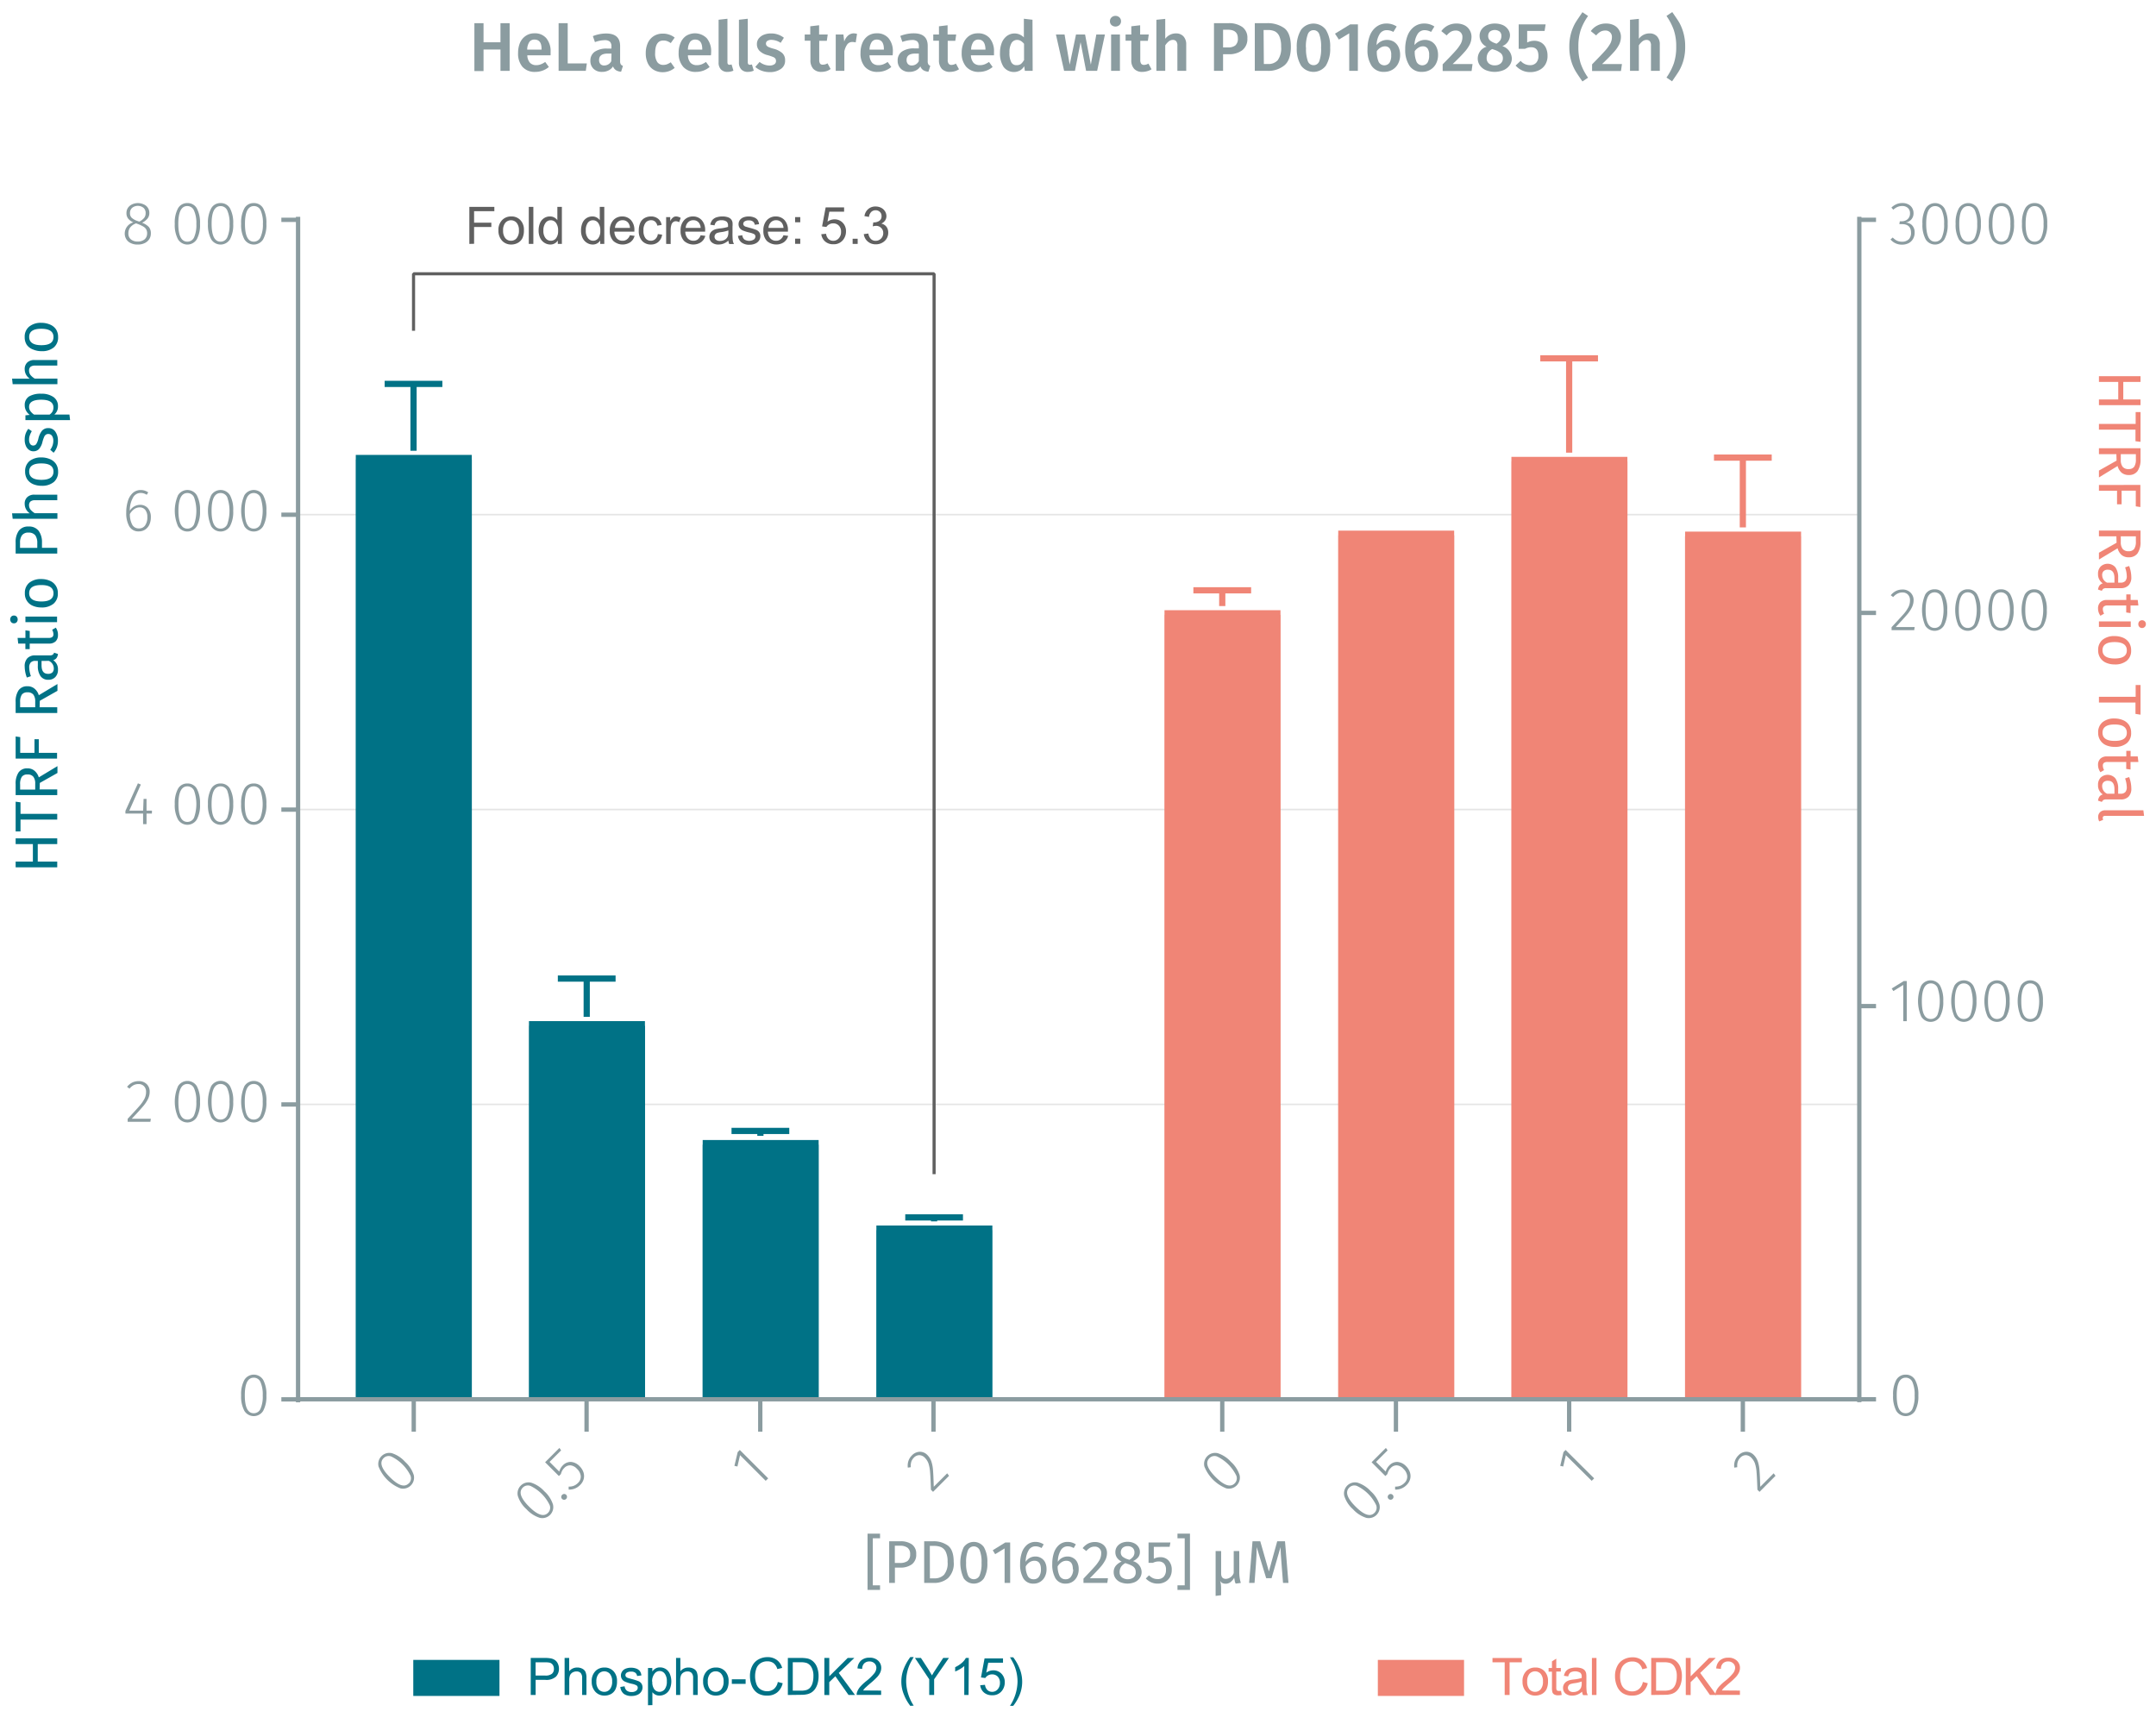 <svg id="Calque_1" data-name="Calque 1" xmlns="http://www.w3.org/2000/svg" viewBox="0 0 500.24 399.96"><path d="M94,339.17a7,7,0,0,1,2,3.06,2.56,2.56,0,0,1-3.09,3.09,9,9,0,0,1-5.08-5.08,2.57,2.57,0,0,1,3.1-3.08A7,7,0,0,1,94,339.17Zm.86,5a1.67,1.67,0,0,0,.38-1.81,9.56,9.56,0,0,0-4.43-4.42,1.65,1.65,0,0,0-1.81.37c-1,1-.5,2.45,1.45,4.4S93.84,345.15,94.83,344.17Z" fill="#8b9ca0"/><path d="M126.3,346a6.9,6.9,0,0,1,2,3.06,2.55,2.55,0,0,1-3.08,3.09,7.1,7.1,0,0,1-3.07-2,6.92,6.92,0,0,1-2-3.07,2.56,2.56,0,0,1,3.09-3.08A7.1,7.1,0,0,1,126.3,346Zm.85,5a1.67,1.67,0,0,0,.38-1.81,9.47,9.47,0,0,0-4.42-4.42,1.66,1.66,0,0,0-1.81.37c-1,1-.5,2.45,1.44,4.4S126.17,352,127.15,351Z" fill="#8b9ca0"/><path d="M131.37,346.82a.68.68,0,0,1-.48,1.15.65.65,0,0,1-.47-.2.61.61,0,0,1-.2-.47.66.66,0,0,1,.21-.47.64.64,0,0,1,.47-.21A.65.65,0,0,1,131.37,346.82Z" fill="#8b9ca0"/><path d="M127.51,339.18l2.25,2.25a3.24,3.24,0,0,1,.82-1.43,2.49,2.49,0,0,1,1.91-.81,3.1,3.1,0,0,1,2,1,3.61,3.61,0,0,1,.89,1.42,2.79,2.79,0,0,1,.05,1.54,3,3,0,0,1-.83,1.39,3.51,3.51,0,0,1-2.66,1.07v-.7a3.06,3.06,0,0,0,1.17-.18,3,3,0,0,0,1-.67,2,2,0,0,0,.64-1.58,2.67,2.67,0,0,0-.88-1.69,2.32,2.32,0,0,0-1.55-.81,1.85,1.85,0,0,0-1.4.61,2.64,2.64,0,0,0-.48.63,3.43,3.43,0,0,0-.3.79l-.46.45-3.2-3.2,3.32-3.32.39.57Z" fill="#8b9ca0"/><path d="M178.24,343l-.58.57-5.95-5.95-.61,2.63-.7-.15.76-3.19.49-.5Z" fill="#8b9ca0"/><path d="M215.14,337.55a3.93,3.93,0,0,1,.94,1.48,8.17,8.17,0,0,1,.4,2.07c.07.83.13,2.11.17,3.85l3.12-3.12.43.58-3.71,3.72-.49-.49c-.06-1.87-.12-3.23-.2-4.09a8.71,8.71,0,0,0-.37-2,3.6,3.6,0,0,0-.85-1.34,1.83,1.83,0,0,0-1.28-.59,1.76,1.76,0,0,0-1.25.56,2.49,2.49,0,0,0-.62,1,3.24,3.24,0,0,0-.1,1.23l-.7.1a3.62,3.62,0,0,1,.15-1.57,3.19,3.19,0,0,1,.81-1.27,2.61,2.61,0,0,1,1.81-.84A2.39,2.39,0,0,1,215.14,337.55Z" fill="#8b9ca0"/><path d="M285.61,339.17a7,7,0,0,1,2,3.06,2.56,2.56,0,0,1-3.09,3.09,9.06,9.06,0,0,1-5.08-5.08,2.57,2.57,0,0,1,3.1-3.08A7,7,0,0,1,285.61,339.17Zm.86,5a1.67,1.67,0,0,0,.38-1.81,9.6,9.6,0,0,0-4.42-4.42,1.67,1.67,0,0,0-1.82.37c-1,1-.5,2.45,1.45,4.4S285.48,345.15,286.47,344.17Z" fill="#8b9ca0"/><path d="M318.06,346a6.9,6.9,0,0,1,2,3.06,2.55,2.55,0,0,1-3.08,3.09,7,7,0,0,1-3.07-2,6.85,6.85,0,0,1-2-3.06A2.56,2.56,0,0,1,315,344,7.14,7.14,0,0,1,318.06,346Zm.85,5a1.66,1.66,0,0,0,.38-1.81,9.47,9.47,0,0,0-4.42-4.42,1.65,1.65,0,0,0-1.81.37c-1,1-.5,2.45,1.45,4.4S317.93,352,318.91,351Z" fill="#8b9ca0"/><path d="M323.13,346.82a.67.67,0,1,1-1.15.48.7.7,0,0,1,.21-.47.64.64,0,0,1,.94,0Z" fill="#8b9ca0"/><path d="M319.27,339.18l2.25,2.25a3.2,3.2,0,0,1,.83-1.43,2.45,2.45,0,0,1,1.9-.81,3.1,3.1,0,0,1,2,1,3.61,3.61,0,0,1,.89,1.42,2.79,2.79,0,0,1,.05,1.54,3.06,3.06,0,0,1-.83,1.39,3.51,3.51,0,0,1-2.66,1.07v-.7a3.06,3.06,0,0,0,1.17-.18,3,3,0,0,0,1-.67,2,2,0,0,0,.64-1.58,2.67,2.67,0,0,0-.88-1.69,2.3,2.3,0,0,0-1.55-.81,1.85,1.85,0,0,0-1.4.61,2.64,2.64,0,0,0-.48.63,4,4,0,0,0-.3.79l-.46.45-3.2-3.2,3.32-3.32.39.57Z" fill="#8b9ca0"/><path d="M369.88,343l-.57.57-6-5.95-.61,2.63-.69-.15.75-3.19.49-.5Z" fill="#8b9ca0"/><path d="M406.9,337.55a3.93,3.93,0,0,1,.94,1.48,8.17,8.17,0,0,1,.4,2.07c.07.83.13,2.11.18,3.85l3.11-3.12.43.58-3.71,3.72-.49-.49c-.06-1.87-.12-3.23-.2-4.09a8.22,8.22,0,0,0-.37-2,3.6,3.6,0,0,0-.85-1.34,1.83,1.83,0,0,0-1.28-.59,1.76,1.76,0,0,0-1.25.56,2.49,2.49,0,0,0-.62,1,3.24,3.24,0,0,0-.1,1.23l-.7.1a3.62,3.62,0,0,1,.15-1.57,3.31,3.31,0,0,1,.81-1.27,2.57,2.57,0,0,1,1.81-.84A2.39,2.39,0,0,1,406.9,337.55Z" fill="#8b9ca0"/><path d="M61.81,323.76a6.94,6.94,0,0,1-.75,3.58,2.56,2.56,0,0,1-4.36,0,7,7,0,0,1-.75-3.6,6.92,6.92,0,0,1,.75-3.58,2.56,2.56,0,0,1,4.37,0A7,7,0,0,1,61.81,323.76Zm-2.93,4.13a1.68,1.68,0,0,0,1.55-1,7,7,0,0,0,.53-3.12,7.11,7.11,0,0,0-.53-3.13,1.67,1.67,0,0,0-1.55-1q-2.09,0-2.08,4.13T58.88,327.89Z" fill="#8b9ca0"/><path d="M34.73,253.25a3.82,3.82,0,0,1-.38,1.71,8,8,0,0,1-1.18,1.75c-.54.64-1.4,1.59-2.6,2.85H35l-.11.71H29.62v-.69c1.28-1.36,2.2-2.37,2.75-3a8.4,8.4,0,0,0,1.18-1.71,3.5,3.5,0,0,0,.34-1.54,1.8,1.8,0,0,0-.48-1.32,1.7,1.7,0,0,0-1.28-.49,2.46,2.46,0,0,0-1.14.26,3.32,3.32,0,0,0-.95.8l-.56-.42a3.75,3.75,0,0,1,1.21-1,3.38,3.38,0,0,1,1.48-.32,2.54,2.54,0,0,1,1.87.69A2.37,2.37,0,0,1,34.73,253.25Z" fill="#8b9ca0"/><path d="M46.41,255.62a6.94,6.94,0,0,1-.75,3.58,2.55,2.55,0,0,1-4.36,0,9,9,0,0,1,0-7.18,2.56,2.56,0,0,1,4.37,0A7,7,0,0,1,46.41,255.62Zm-2.93,4.13a1.66,1.66,0,0,0,1.55-1,7.05,7.05,0,0,0,.52-3.12,7.13,7.13,0,0,0-.52-3.13,1.67,1.67,0,0,0-1.55-1q-2.08,0-2.09,4.14T43.48,259.75Z" fill="#8b9ca0"/><path d="M54.11,255.62a6.94,6.94,0,0,1-.75,3.58,2.55,2.55,0,0,1-4.36,0A9,9,0,0,1,49,252a2.56,2.56,0,0,1,4.37,0A7,7,0,0,1,54.11,255.62Zm-2.93,4.13a1.66,1.66,0,0,0,1.55-1,7.05,7.05,0,0,0,.52-3.12,7.13,7.13,0,0,0-.52-3.13,1.67,1.67,0,0,0-1.55-1q-2.09,0-2.09,4.14T51.18,259.75Z" fill="#8b9ca0"/><path d="M61.81,255.62a6.94,6.94,0,0,1-.75,3.58,2.55,2.55,0,0,1-4.36,0,9,9,0,0,1,0-7.18,2.56,2.56,0,0,1,4.37,0A7,7,0,0,1,61.81,255.62Zm-2.93,4.13a1.66,1.66,0,0,0,1.55-1,7.05,7.05,0,0,0,.52-3.12,7.13,7.13,0,0,0-.52-3.13,1.67,1.67,0,0,0-1.55-1q-2.09,0-2.09,4.14T58.88,259.75Z" fill="#8b9ca0"/><path d="M35.24,188.76H34v2.45h-.8v-2.45H29.1v-.61L32,181.74l.68.28L30,188.08h3.21l.1-2.73H34v2.73h1.26Z" fill="#8b9ca0"/><path d="M46.41,186.56a6.94,6.94,0,0,1-.75,3.58,2.56,2.56,0,0,1-4.36,0,7,7,0,0,1-.75-3.6A6.92,6.92,0,0,1,41.3,183a2.4,2.4,0,0,1,2.18-1.22A2.42,2.42,0,0,1,45.67,183,7.11,7.11,0,0,1,46.41,186.56Zm-2.93,4.13a1.68,1.68,0,0,0,1.55-1,9.48,9.48,0,0,0,0-6.25,1.67,1.67,0,0,0-1.55-1q-2.08,0-2.08,4.13T43.48,190.69Z" fill="#8b9ca0"/><path d="M54.11,186.56a6.94,6.94,0,0,1-.75,3.58,2.56,2.56,0,0,1-4.36,0,7,7,0,0,1-.75-3.6A6.92,6.92,0,0,1,49,183a2.4,2.4,0,0,1,2.18-1.22A2.42,2.42,0,0,1,53.37,183,7.11,7.11,0,0,1,54.11,186.56Zm-2.93,4.13a1.68,1.68,0,0,0,1.55-1,9.65,9.65,0,0,0,0-6.25,1.67,1.67,0,0,0-1.55-1q-2.09,0-2.09,4.13T51.18,190.69Z" fill="#8b9ca0"/><path d="M61.81,186.56a6.94,6.94,0,0,1-.75,3.58,2.56,2.56,0,0,1-4.36,0,7,7,0,0,1-.75-3.6A6.92,6.92,0,0,1,56.7,183a2.4,2.4,0,0,1,2.18-1.22A2.42,2.42,0,0,1,61.07,183,7.11,7.11,0,0,1,61.81,186.56Zm-2.93,4.13a1.68,1.68,0,0,0,1.55-1,9.65,9.65,0,0,0,0-6.25,1.67,1.67,0,0,0-1.55-1q-2.09,0-2.09,4.13T58.88,190.69Z" fill="#8b9ca0"/><path d="M35,120a4.12,4.12,0,0,1-.35,1.74,2.78,2.78,0,0,1-1,1.15,2.63,2.63,0,0,1-1.41.4A2.43,2.43,0,0,1,30,122.13a6.15,6.15,0,0,1-.71-3.17,8.7,8.7,0,0,1,.41-2.8,4.1,4.1,0,0,1,1.16-1.83,2.73,2.73,0,0,1,1.79-.64,3,3,0,0,1,1.74.55l-.35.56a2.53,2.53,0,0,0-1.4-.43,2,2,0,0,0-1.81,1.13,6.08,6.08,0,0,0-.71,3,2.8,2.8,0,0,1,2.39-1.37,2.32,2.32,0,0,1,1.78.75A3.06,3.06,0,0,1,35,120Zm-.82,0a2.54,2.54,0,0,0-.49-1.72,1.62,1.62,0,0,0-1.28-.56,2.21,2.21,0,0,0-1.28.41,3.68,3.68,0,0,0-1,1.13,5.2,5.2,0,0,0,.55,2.48,1.7,1.7,0,0,0,1.58.86,1.64,1.64,0,0,0,1.42-.71A3.23,3.23,0,0,0,34.19,120.05Z" fill="#8b9ca0"/><path d="M46.41,118.51a6.94,6.94,0,0,1-.75,3.58,2.55,2.55,0,0,1-4.36,0,9,9,0,0,1,0-7.18,2.56,2.56,0,0,1,4.37,0A7.07,7.07,0,0,1,46.41,118.51Zm-2.93,4.14a1.68,1.68,0,0,0,1.55-1,9.51,9.51,0,0,0,0-6.26,1.68,1.68,0,0,0-1.55-1c-1.39,0-2.08,1.37-2.08,4.13S42.09,122.65,43.48,122.65Z" fill="#8b9ca0"/><path d="M54.11,118.51a6.94,6.94,0,0,1-.75,3.58,2.55,2.55,0,0,1-4.36,0,9,9,0,0,1,0-7.18,2.56,2.56,0,0,1,4.37,0A7.07,7.07,0,0,1,54.11,118.51Zm-2.93,4.14a1.68,1.68,0,0,0,1.55-1,9.68,9.68,0,0,0,0-6.26,1.68,1.68,0,0,0-1.55-1c-1.39,0-2.09,1.37-2.09,4.13S49.79,122.65,51.18,122.65Z" fill="#8b9ca0"/><path d="M61.81,118.51a6.94,6.94,0,0,1-.75,3.58,2.55,2.55,0,0,1-4.36,0,9,9,0,0,1,0-7.18,2.56,2.56,0,0,1,4.37,0A7.07,7.07,0,0,1,61.81,118.51Zm-2.93,4.14a1.68,1.68,0,0,0,1.55-1,9.68,9.68,0,0,0,0-6.26,1.68,1.68,0,0,0-1.55-1c-1.39,0-2.09,1.37-2.09,4.13S57.49,122.65,58.88,122.65Z" fill="#8b9ca0"/><path d="M35,54.16a2.39,2.39,0,0,1-.39,1.36,2.59,2.59,0,0,1-1.08.9,3.64,3.64,0,0,1-1.59.32,3.52,3.52,0,0,1-1.57-.32,2.39,2.39,0,0,1-1.05-.9,2.44,2.44,0,0,1-.38-1.34,2.71,2.71,0,0,1,2-2.59,3.11,3.11,0,0,1-1.21-.88,2,2,0,0,1-.39-1.27,2.15,2.15,0,0,1,.36-1.24,2.32,2.32,0,0,1,1-.81,3.22,3.22,0,0,1,2.58,0,2.19,2.19,0,0,1,1,.78,2.09,2.09,0,0,1,.37,1.26,2,2,0,0,1-.4,1.25,3.8,3.8,0,0,1-1.28,1,4.1,4.1,0,0,1,1.58,1A2.24,2.24,0,0,1,35,54.16Zm-.86,0a1.88,1.88,0,0,0-.21-.93,1.86,1.86,0,0,0-.64-.64A7.53,7.53,0,0,0,32.06,52l-.48-.18a3,3,0,0,0-1.36.93,2.25,2.25,0,0,0-.43,1.41,1.69,1.69,0,0,0,.59,1.39,2.4,2.4,0,0,0,1.57.49,2.42,2.42,0,0,0,1.59-.5A1.74,1.74,0,0,0,34.13,54.16Zm-2.25-2.89.43.15a3.51,3.51,0,0,0,1.13-.87,1.73,1.73,0,0,0,.34-1.09,1.58,1.58,0,0,0-.5-1.25,2.13,2.13,0,0,0-2.62,0,1.58,1.58,0,0,0-.51,1.25,1.43,1.43,0,0,0,.39,1.06A3.82,3.82,0,0,0,31.88,51.27Z" fill="#8b9ca0"/><path d="M46.41,51.94a6.94,6.94,0,0,1-.75,3.58,2.56,2.56,0,0,1-4.36,0,7,7,0,0,1-.75-3.6,6.92,6.92,0,0,1,.75-3.58,2.4,2.4,0,0,1,2.18-1.22,2.42,2.42,0,0,1,2.19,1.22A7.11,7.11,0,0,1,46.41,51.94Zm-2.93,4.13a1.68,1.68,0,0,0,1.55-1,7,7,0,0,0,.53-3.12A7.08,7.08,0,0,0,45,48.81a1.67,1.67,0,0,0-1.55-1q-2.08,0-2.08,4.13T43.48,56.07Z" fill="#8b9ca0"/><path d="M54.11,51.94a6.94,6.94,0,0,1-.75,3.58,2.56,2.56,0,0,1-4.36,0,7,7,0,0,1-.75-3.6A6.92,6.92,0,0,1,49,48.34a2.4,2.4,0,0,1,2.18-1.22,2.42,2.42,0,0,1,2.19,1.22A7.11,7.11,0,0,1,54.11,51.94Zm-2.93,4.13a1.68,1.68,0,0,0,1.55-1,7,7,0,0,0,.53-3.12,7.08,7.08,0,0,0-.53-3.13,1.67,1.67,0,0,0-1.55-1q-2.09,0-2.08,4.13T51.18,56.07Z" fill="#8b9ca0"/><path d="M61.81,51.94a6.94,6.94,0,0,1-.75,3.58,2.56,2.56,0,0,1-4.36,0,7,7,0,0,1-.75-3.6,6.92,6.92,0,0,1,.75-3.58,2.4,2.4,0,0,1,2.18-1.22,2.42,2.42,0,0,1,2.19,1.22A7.11,7.11,0,0,1,61.81,51.94Zm-2.93,4.13a1.68,1.68,0,0,0,1.55-1A7.05,7.05,0,0,0,61,51.94a7.1,7.1,0,0,0-.52-3.13,1.67,1.67,0,0,0-1.55-1q-2.09,0-2.09,4.13T58.88,56.07Z" fill="#8b9ca0"/><path d="M445.1,323.76a6.94,6.94,0,0,1-.75,3.58,2.57,2.57,0,0,1-4.37,0,7.11,7.11,0,0,1-.74-3.6,7,7,0,0,1,.74-3.58,2.42,2.42,0,0,1,2.19-1.22,2.39,2.39,0,0,1,2.18,1.23A6.93,6.93,0,0,1,445.1,323.76Zm-2.93,4.13a1.68,1.68,0,0,0,1.55-1,7.05,7.05,0,0,0,.52-3.12,7.13,7.13,0,0,0-.52-3.13,1.67,1.67,0,0,0-1.55-1q-2.09,0-2.09,4.13T442.17,327.89Z" fill="#8b9ca0"/><path d="M442.41,236.93h-.81v-8.41l-2.3,1.42-.38-.6,2.79-1.72h.7Z" fill="#8b9ca0"/><path d="M450.88,232.28a6.92,6.92,0,0,1-.75,3.58,2.55,2.55,0,0,1-4.36,0,9,9,0,0,1,0-7.18,2.56,2.56,0,0,1,4.37,0A7.1,7.1,0,0,1,450.88,232.28ZM448,236.42a1.68,1.68,0,0,0,1.55-1,9.68,9.68,0,0,0,0-6.26,1.68,1.68,0,0,0-1.55-1c-1.39,0-2.09,1.37-2.09,4.13S446.56,236.42,448,236.42Z" fill="#8b9ca0"/><path d="M458.58,232.28a6.92,6.92,0,0,1-.75,3.58,2.55,2.55,0,0,1-4.36,0,9,9,0,0,1,0-7.18,2.56,2.56,0,0,1,4.37,0A7.1,7.1,0,0,1,458.58,232.28Zm-2.93,4.14a1.68,1.68,0,0,0,1.55-1,9.68,9.68,0,0,0,0-6.26,1.68,1.68,0,0,0-1.55-1c-1.39,0-2.09,1.37-2.09,4.13S454.26,236.42,455.65,236.42Z" fill="#8b9ca0"/><path d="M466.28,232.28a6.92,6.92,0,0,1-.75,3.58,2.55,2.55,0,0,1-4.36,0,9,9,0,0,1,0-7.18,2.56,2.56,0,0,1,4.37,0A7.1,7.1,0,0,1,466.28,232.28Zm-2.93,4.14a1.68,1.68,0,0,0,1.55-1,9.68,9.68,0,0,0,0-6.26,1.68,1.68,0,0,0-1.55-1c-1.39,0-2.09,1.37-2.09,4.13S462,236.42,463.35,236.42Z" fill="#8b9ca0"/><path d="M474,232.28a6.92,6.92,0,0,1-.75,3.58,2.55,2.55,0,0,1-4.36,0,9,9,0,0,1,0-7.18,2.56,2.56,0,0,1,4.37,0A7.1,7.1,0,0,1,474,232.28Zm-2.93,4.14a1.68,1.68,0,0,0,1.55-1,9.68,9.68,0,0,0,0-6.26,1.68,1.68,0,0,0-1.55-1c-1.39,0-2.09,1.37-2.09,4.13S469.66,236.42,471.05,236.42Z" fill="#8b9ca0"/><path d="M444,139.19a3.81,3.81,0,0,1-.38,1.7,8.06,8.06,0,0,1-1.18,1.76c-.54.63-1.4,1.58-2.6,2.84h4.41l-.11.71h-5.25v-.68c1.28-1.37,2.2-2.38,2.75-3a8.11,8.11,0,0,0,1.18-1.7,3.55,3.55,0,0,0,.34-1.55,1.82,1.82,0,0,0-.48-1.32,1.7,1.7,0,0,0-1.28-.49,2.34,2.34,0,0,0-1.14.27,3,3,0,0,0-1,.8l-.56-.42a3.63,3.63,0,0,1,1.21-1,3.25,3.25,0,0,1,1.48-.33,2.54,2.54,0,0,1,1.87.69A2.4,2.4,0,0,1,444,139.19Z" fill="#8b9ca0"/><path d="M451.8,141.55a6.92,6.92,0,0,1-.75,3.58,2.55,2.55,0,0,1-4.36,0,9.08,9.08,0,0,1,0-7.18,2.41,2.41,0,0,1,2.19-1.22,2.39,2.39,0,0,1,2.18,1.23A7,7,0,0,1,451.8,141.55Zm-2.92,4.14a1.66,1.66,0,0,0,1.54-1,9.51,9.51,0,0,0,0-6.26,1.66,1.66,0,0,0-1.54-1c-1.4,0-2.09,1.37-2.09,4.13S447.48,145.69,448.88,145.69Z" fill="#8b9ca0"/><path d="M459.5,141.55a6.92,6.92,0,0,1-.75,3.58,2.55,2.55,0,0,1-4.36,0,9.08,9.08,0,0,1,0-7.18,2.41,2.41,0,0,1,2.19-1.22,2.39,2.39,0,0,1,2.18,1.23A7,7,0,0,1,459.5,141.55Zm-2.92,4.14a1.66,1.66,0,0,0,1.54-1,9.51,9.51,0,0,0,0-6.26,1.66,1.66,0,0,0-1.54-1c-1.4,0-2.09,1.37-2.09,4.13S455.18,145.69,456.58,145.69Z" fill="#8b9ca0"/><path d="M467.2,141.55a6.92,6.92,0,0,1-.75,3.58,2.55,2.55,0,0,1-4.36,0,9.08,9.08,0,0,1,0-7.18,2.41,2.41,0,0,1,2.19-1.22,2.39,2.39,0,0,1,2.18,1.23A7,7,0,0,1,467.2,141.55Zm-2.92,4.14a1.66,1.66,0,0,0,1.54-1,9.51,9.51,0,0,0,0-6.26,1.66,1.66,0,0,0-1.54-1c-1.4,0-2.09,1.37-2.09,4.13S462.88,145.69,464.28,145.69Z" fill="#8b9ca0"/><path d="M474.9,141.55a6.92,6.92,0,0,1-.75,3.58,2.55,2.55,0,0,1-4.36,0,9.08,9.08,0,0,1,0-7.18,2.41,2.41,0,0,1,2.19-1.22,2.39,2.39,0,0,1,2.18,1.23A7,7,0,0,1,474.9,141.55ZM472,145.69a1.66,1.66,0,0,0,1.54-1,9.51,9.51,0,0,0,0-6.26,1.66,1.66,0,0,0-1.54-1c-1.4,0-2.09,1.37-2.09,4.13S470.58,145.69,472,145.69Z" fill="#8b9ca0"/><path d="M443.67,48.26a2.36,2.36,0,0,1,.31,1.18,2.13,2.13,0,0,1-.51,1.48,2.26,2.26,0,0,1-1.33.71,2.17,2.17,0,0,1,1.51.65,2.31,2.31,0,0,1,.59,1.67,2.86,2.86,0,0,1-.36,1.45,2.46,2.46,0,0,1-1,1,3.33,3.33,0,0,1-1.57.36,3.39,3.39,0,0,1-2.67-1.2l.52-.46a3.17,3.17,0,0,0,1,.75,2.84,2.84,0,0,0,1.15.23,2.15,2.15,0,0,0,1.58-.58A2.05,2.05,0,0,0,443.4,54c0-1.31-.7-2-2.1-2h-.61l.11-.66h.45a2,2,0,0,0,1.35-.48,1.72,1.72,0,0,0,.56-1.38,1.58,1.58,0,0,0-.49-1.23,1.84,1.84,0,0,0-1.3-.45,2.73,2.73,0,0,0-1.08.2,3.48,3.48,0,0,0-1,.66l-.44-.5a3.88,3.88,0,0,1,1.18-.79,3.38,3.38,0,0,1,1.37-.26,2.83,2.83,0,0,1,1.37.31A2.17,2.17,0,0,1,443.67,48.26Z" fill="#8b9ca0"/><path d="M451.9,51.94a6.94,6.94,0,0,1-.75,3.58,2.56,2.56,0,0,1-4.36,0,7,7,0,0,1-.74-3.6,6.93,6.93,0,0,1,.74-3.58,2.57,2.57,0,0,1,4.37,0A7.11,7.11,0,0,1,451.9,51.94ZM449,56.07a1.67,1.67,0,0,0,1.55-1,7,7,0,0,0,.53-3.12,7.08,7.08,0,0,0-.53-3.13,1.66,1.66,0,0,0-1.55-1q-2.09,0-2.08,4.13T449,56.07Z" fill="#8b9ca0"/><path d="M459.6,51.94a6.94,6.94,0,0,1-.75,3.58,2.56,2.56,0,0,1-4.36,0,7,7,0,0,1-.74-3.6,6.93,6.93,0,0,1,.74-3.58,2.57,2.57,0,0,1,4.37,0A7.11,7.11,0,0,1,459.6,51.94Zm-2.93,4.13a1.67,1.67,0,0,0,1.55-1,7,7,0,0,0,.53-3.12,7.08,7.08,0,0,0-.53-3.13,1.66,1.66,0,0,0-1.55-1q-2.09,0-2.08,4.13T456.67,56.07Z" fill="#8b9ca0"/><path d="M467.3,51.94a6.94,6.94,0,0,1-.75,3.58,2.56,2.56,0,0,1-4.36,0,7,7,0,0,1-.74-3.6,6.93,6.93,0,0,1,.74-3.58,2.4,2.4,0,0,1,2.18-1.22,2.42,2.42,0,0,1,2.19,1.22A7.11,7.11,0,0,1,467.3,51.94Zm-2.93,4.13a1.67,1.67,0,0,0,1.55-1,7,7,0,0,0,.53-3.12,7.08,7.08,0,0,0-.53-3.13,1.66,1.66,0,0,0-1.55-1q-2.08,0-2.08,4.13T464.37,56.07Z" fill="#8b9ca0"/><path d="M475,51.94a6.94,6.94,0,0,1-.75,3.58,2.56,2.56,0,0,1-4.36,0,7,7,0,0,1-.74-3.6,6.93,6.93,0,0,1,.74-3.58,2.4,2.4,0,0,1,2.18-1.22,2.42,2.42,0,0,1,2.19,1.22A7.11,7.11,0,0,1,475,51.94Zm-2.93,4.13a1.67,1.67,0,0,0,1.55-1,7,7,0,0,0,.53-3.12,7.08,7.08,0,0,0-.53-3.13,1.66,1.66,0,0,0-1.55-1q-2.08,0-2.08,4.13T472.07,56.07Z" fill="#8b9ca0"/><path d="M116.12,11.49h-3.93v5h-2.12V5.38h2.12V9.81h3.93V5.38h2.13V16.44h-2.13Z" fill="#8b9ca0"/><path d="M122.35,12.83A2.66,2.66,0,0,0,123,14.6a2,2,0,0,0,1.44.52,3,3,0,0,0,1-.18,4.63,4.63,0,0,0,1.06-.57l.85,1.17a4.88,4.88,0,0,1-3.14,1.14,3.76,3.76,0,0,1-3-1.19,4.7,4.7,0,0,1-1-3.23,5.94,5.94,0,0,1,.44-2.33A3.75,3.75,0,0,1,122,8.31a3.48,3.48,0,0,1,2-.58,3.42,3.42,0,0,1,2.75,1.13,4.65,4.65,0,0,1,1,3.14c0,.11,0,.39,0,.83ZM124,9.18a1.39,1.39,0,0,0-1.18.56,3.27,3.27,0,0,0-.5,1.77h3.33v-.1C125.68,9.93,125.13,9.18,124,9.18Z" fill="#8b9ca0"/><path d="M131.72,14.71h4.44l-.24,1.73h-6.31V5.38h2.11Z" fill="#8b9ca0"/><path d="M144.54,15.28l-.43,1.36a2.61,2.61,0,0,1-1.18-.35,1.85,1.85,0,0,1-.7-.88,2.53,2.53,0,0,1-1.08.95,3.24,3.24,0,0,1-1.44.32,2.76,2.76,0,0,1-2-.72,2.52,2.52,0,0,1-.73-1.89A2.45,2.45,0,0,1,138,12a4.85,4.85,0,0,1,2.86-.73h1v-.48a1.46,1.46,0,0,0-.37-1.14,1.82,1.82,0,0,0-1.21-.33,7.08,7.08,0,0,0-2.24.45l-.48-1.39a8.43,8.43,0,0,1,3.07-.61q3.25,0,3.25,2.91V14.2a1.33,1.33,0,0,0,.15.72A.93.93,0,0,0,144.54,15.28Zm-2.66-2.85H141c-1.32,0-2,.5-2,1.48a1.36,1.36,0,0,0,.3.94,1.14,1.14,0,0,0,.9.34,1.81,1.81,0,0,0,1.63-1Z" fill="#8b9ca0"/><path d="M156.54,8.72,155.63,10a3.52,3.52,0,0,0-.84-.46,2.46,2.46,0,0,0-.88-.14c-1.27,0-1.9,1-1.9,2.89a3.53,3.53,0,0,0,.5,2.12,1.64,1.64,0,0,0,1.4.65,2.45,2.45,0,0,0,.83-.14,5.23,5.23,0,0,0,.89-.47l.91,1.3a4.22,4.22,0,0,1-2.74,1,4,4,0,0,1-2.11-.54,3.54,3.54,0,0,1-1.38-1.53,5.31,5.31,0,0,1-.48-2.34,5.57,5.57,0,0,1,.48-2.37,3.67,3.67,0,0,1,1.38-1.6,3.84,3.84,0,0,1,2.1-.57,4.35,4.35,0,0,1,1.49.24A4,4,0,0,1,156.54,8.72Z" fill="#8b9ca0"/><path d="M159.61,12.83a2.71,2.71,0,0,0,.64,1.77,2,2,0,0,0,1.44.52,3.11,3.11,0,0,0,1.06-.18,4.58,4.58,0,0,0,1.05-.57l.85,1.17a4.86,4.86,0,0,1-3.14,1.14,3.77,3.77,0,0,1-3-1.19,4.7,4.7,0,0,1-1.05-3.23,5.76,5.76,0,0,1,.45-2.33,3.68,3.68,0,0,1,1.3-1.62,3.87,3.87,0,0,1,4.77.55A4.65,4.65,0,0,1,165,12c0,.11,0,.39-.05.83Zm1.68-3.65a1.42,1.42,0,0,0-1.18.56,3.27,3.27,0,0,0-.5,1.77h3.33v-.1C162.94,9.93,162.39,9.18,161.29,9.18Z" fill="#8b9ca0"/><path d="M166.73,14.5V4.58l2.05-.23V14.43q0,.6.48.6a1.61,1.61,0,0,0,.48-.08l.43,1.44a3.32,3.32,0,0,1-1.36.29,2,2,0,0,1-1.53-.57A2.22,2.22,0,0,1,166.73,14.5Z" fill="#8b9ca0"/><path d="M171.45,14.5V4.58l2.05-.23V14.43q0,.6.48.6a1.61,1.61,0,0,0,.48-.08l.43,1.44a3.32,3.32,0,0,1-1.36.29,2,2,0,0,1-1.53-.57A2.22,2.22,0,0,1,171.45,14.5Z" fill="#8b9ca0"/><path d="M181.13,9.94A4,4,0,0,0,179,9.25a1.67,1.67,0,0,0-.94.23.71.71,0,0,0-.34.62.76.76,0,0,0,.15.48,1.24,1.24,0,0,0,.52.36,7.85,7.85,0,0,0,1.11.37,4.85,4.85,0,0,1,2,1,2.2,2.2,0,0,1,.66,1.7,2.26,2.26,0,0,1-1,2,4.31,4.31,0,0,1-2.55.72,5.43,5.43,0,0,1-1.89-.32,4.73,4.73,0,0,1-1.48-.88l1-1.16a3.78,3.78,0,0,0,2.31.84,2,2,0,0,0,1.09-.28.86.86,0,0,0,.41-.75,1,1,0,0,0-.15-.58,1.16,1.16,0,0,0-.55-.39,11.93,11.93,0,0,0-1.22-.41,4,4,0,0,1-1.9-1,2.17,2.17,0,0,1-.61-1.58,2.08,2.08,0,0,1,.4-1.26,2.76,2.76,0,0,1,1.16-.88,4.3,4.3,0,0,1,1.7-.32,4.72,4.72,0,0,1,3,1Z" fill="#8b9ca0"/><path d="M191.71,16.52a4.21,4.21,0,0,1-1.12.16,2.48,2.48,0,0,1-1.9-.72,2.91,2.91,0,0,1-.65-2.05V9.44h-1.33V8H188V6.1l2.05-.24V8h2l-.21,1.47h-1.76v4.42a1.43,1.43,0,0,0,.22.9A.81.81,0,0,0,191,15a2,2,0,0,0,1-.31l.72,1.32A3.31,3.31,0,0,1,191.71,16.52Z" fill="#8b9ca0"/><path d="M198.54,9.84a3.37,3.37,0,0,0-.75-.1,1.44,1.44,0,0,0-1.19.54,4.14,4.14,0,0,0-.69,1.64v4.52h-2V8h1.78l.19,1.66a3.15,3.15,0,0,1,.88-1.4A2,2,0,0,1,198,7.74a2.86,2.86,0,0,1,.85.12Z" fill="#8b9ca0"/><path d="M201.75,12.83a2.76,2.76,0,0,0,.64,1.77,2,2,0,0,0,1.44.52,3.06,3.06,0,0,0,1.06-.18,4.84,4.84,0,0,0,1.06-.57l.85,1.17a4.88,4.88,0,0,1-3.14,1.14,3.79,3.79,0,0,1-3-1.19,4.7,4.7,0,0,1-1-3.23,5.76,5.76,0,0,1,.45-2.33,3.68,3.68,0,0,1,1.3-1.62,3.48,3.48,0,0,1,2-.58,3.42,3.42,0,0,1,2.75,1.13,4.65,4.65,0,0,1,1,3.14c0,.11,0,.39-.05.83Zm1.68-3.65a1.39,1.39,0,0,0-1.17.56,3.36,3.36,0,0,0-.51,1.77h3.33v-.1C205.08,9.93,204.53,9.18,203.43,9.18Z" fill="#8b9ca0"/><path d="M215.85,15.28l-.43,1.36a2.65,2.65,0,0,1-1.18-.35,1.78,1.78,0,0,1-.69-.88,2.65,2.65,0,0,1-1.08.95,3.31,3.31,0,0,1-1.45.32,2.72,2.72,0,0,1-2-.72,2.53,2.53,0,0,1-.74-1.89,2.45,2.45,0,0,1,1-2.11,4.85,4.85,0,0,1,2.86-.73h1.05v-.48a1.46,1.46,0,0,0-.37-1.14,1.82,1.82,0,0,0-1.21-.33,7.08,7.08,0,0,0-2.24.45l-.48-1.39A8.43,8.43,0,0,1,212,7.73q3.25,0,3.25,2.91V14.2a1.33,1.33,0,0,0,.15.72A.93.93,0,0,0,215.85,15.28Zm-2.66-2.85h-.84c-1.33,0-2,.5-2,1.48a1.32,1.32,0,0,0,.31.94,1.12,1.12,0,0,0,.89.34,1.8,1.8,0,0,0,1.63-1Z" fill="#8b9ca0"/><path d="M221.54,16.52a4.34,4.34,0,0,1-1.13.16,2.5,2.5,0,0,1-1.9-.72,2.91,2.91,0,0,1-.65-2.05V9.44h-1.32V8h1.32V6.1l2-.24V8h2l-.21,1.47h-1.76v4.42a1.43,1.43,0,0,0,.22.9.81.81,0,0,0,.68.27,2,2,0,0,0,1-.31l.72,1.32A3.43,3.43,0,0,1,221.54,16.52Z" fill="#8b9ca0"/><path d="M225.27,12.83a2.76,2.76,0,0,0,.64,1.77,2,2,0,0,0,1.44.52,3.06,3.06,0,0,0,1.06-.18,4.84,4.84,0,0,0,1.06-.57l.84,1.17a4.83,4.83,0,0,1-3.13,1.14,3.79,3.79,0,0,1-3-1.19,4.7,4.7,0,0,1-1.05-3.23,5.76,5.76,0,0,1,.45-2.33,3.68,3.68,0,0,1,1.3-1.62,3.46,3.46,0,0,1,2-.58,3.42,3.42,0,0,1,2.75,1.13,4.65,4.65,0,0,1,1,3.14c0,.11,0,.39,0,.83ZM227,9.18a1.39,1.39,0,0,0-1.17.56,3.27,3.27,0,0,0-.51,1.77h3.33v-.1C228.6,9.93,228.05,9.18,227,9.18Z" fill="#8b9ca0"/><path d="M239.6,16.44h-1.81l-.15-1.08a2.81,2.81,0,0,1-1,1,3,3,0,0,1-3.79-.84,5.69,5.69,0,0,1-.83-3.27,6.22,6.22,0,0,1,.41-2.31,3.71,3.71,0,0,1,1.2-1.6,3,3,0,0,1,3.93.34V4.35l2,.23Zm-2-2.4V10.16a3,3,0,0,0-.75-.67,1.66,1.66,0,0,0-.87-.23,1.49,1.49,0,0,0-1.29.73,4.16,4.16,0,0,0-.47,2.2,4.47,4.47,0,0,0,.42,2.25,1.31,1.31,0,0,0,1.21.68,1.73,1.73,0,0,0,1-.26A2.83,2.83,0,0,0,237.55,14Z" fill="#8b9ca0"/><path d="M254.56,16.44H252l-1.28-6.65-1.31,6.65h-2.51L245,8h2l1.19,7,1.47-7h2.1l1.34,7,1.27-7h2Z" fill="#8b9ca0"/><path d="M260.1,4.93a1.19,1.19,0,0,1-.36.88,1.4,1.4,0,0,1-1.85,0,1.19,1.19,0,0,1-.36-.88,1.21,1.21,0,0,1,.36-.89,1.37,1.37,0,0,1,1.85,0A1.21,1.21,0,0,1,260.1,4.93Zm-.25,11.51H257.8V8h2.05Z" fill="#8b9ca0"/><path d="M266.16,16.52a4.28,4.28,0,0,1-1.13.16,2.48,2.48,0,0,1-1.89-.72,2.87,2.87,0,0,1-.65-2.05V9.44h-1.33V8h1.33V6.1l2.05-.24V8h2l-.21,1.47h-1.76v4.42a1.51,1.51,0,0,0,.21.9.83.83,0,0,0,.68.27,2,2,0,0,0,1-.31l.72,1.32A3.43,3.43,0,0,1,266.16,16.52Z" fill="#8b9ca0"/><path d="M275.23,10.31v6.13h-2.05V10.63a1.59,1.59,0,0,0-.27-1.06,1,1,0,0,0-.77-.31,1.55,1.55,0,0,0-.95.33,3.93,3.93,0,0,0-.83.94v5.91h-2.05V4.59l2.05-.21V9a3.08,3.08,0,0,1,2.47-1.25,2.3,2.3,0,0,1,1.76.69A2.7,2.7,0,0,1,275.23,10.31Z" fill="#8b9ca0"/><path d="M289.42,8.9a3.3,3.3,0,0,1-1.19,2.76,5,5,0,0,1-3.15.92h-1.3v3.86h-2.11V5.38h3.27a5.38,5.38,0,0,1,3.3.88A3.06,3.06,0,0,1,289.42,8.9Zm-2.21,0c0-1.32-.76-2-2.29-2h-1.14V11h1.14a2.6,2.6,0,0,0,1.71-.47A2,2,0,0,0,287.21,8.9Z" fill="#8b9ca0"/><path d="M299.51,10.85c0,2.05-.5,3.49-1.52,4.33a5.83,5.83,0,0,1-3.85,1.26h-3V5.38h2.72A6.65,6.65,0,0,1,298,6.54C299,7.32,299.51,8.76,299.51,10.85Zm-6.27,4h1a2.85,2.85,0,0,0,2.21-.87,4.69,4.69,0,0,0,.8-3.13,5.85,5.85,0,0,0-.41-2.43,2.31,2.31,0,0,0-1.07-1.16,3.82,3.82,0,0,0-1.59-.3h-1Z" fill="#8b9ca0"/><path d="M308.63,11.06a7.39,7.39,0,0,1-1,4.17,3.58,3.58,0,0,1-5.75,0,7.47,7.47,0,0,1-1-4.17,7.38,7.38,0,0,1,1-4.15,3.59,3.59,0,0,1,5.75,0A7.29,7.29,0,0,1,308.63,11.06Zm-5.6,0a8.34,8.34,0,0,0,.42,3.14,1.39,1.39,0,0,0,1.33.92,1.36,1.36,0,0,0,1.32-.92,8.27,8.27,0,0,0,.42-3.14,8.15,8.15,0,0,0-.42-3.12A1.37,1.37,0,0,0,304.78,7a1.39,1.39,0,0,0-1.33.92A8.25,8.25,0,0,0,303,11.06Z" fill="#8b9ca0"/><path d="M315.05,16.44h-2V7.73l-2.4,1.45-.9-1.37,3.51-2.15h1.81Z" fill="#8b9ca0"/><path d="M324.46,10.87a4.13,4.13,0,0,1,.4,1.9,4.26,4.26,0,0,1-.47,2,3.42,3.42,0,0,1-1.3,1.39,3.62,3.62,0,0,1-1.91.51,3.3,3.3,0,0,1-2.94-1.4,6.65,6.65,0,0,1-.95-3.82,8.66,8.66,0,0,1,.53-3.15,4.64,4.64,0,0,1,1.54-2.09,3.81,3.81,0,0,1,2.34-.75,4.14,4.14,0,0,1,2.36.69l-.77,1.26A3.1,3.1,0,0,0,321.74,7a1.89,1.89,0,0,0-1.64.92,5,5,0,0,0-.7,2.54,3.07,3.07,0,0,1,4-.78A2.91,2.91,0,0,1,324.46,10.87Zm-1.67,1.93a2.55,2.55,0,0,0-.37-1.57,1.32,1.32,0,0,0-1.1-.48,1.93,1.93,0,0,0-1,.3,3,3,0,0,0-.87.81,5.85,5.85,0,0,0,.44,2.52,1.49,1.49,0,0,0,2.53.14A3.15,3.15,0,0,0,322.79,12.8Z" fill="#8b9ca0"/><path d="M333.26,10.87a4.26,4.26,0,0,1,.4,1.9,4.26,4.26,0,0,1-.47,2,3.42,3.42,0,0,1-1.3,1.39,3.62,3.62,0,0,1-1.91.51,3.3,3.3,0,0,1-2.94-1.4,6.65,6.65,0,0,1-1-3.82,8.66,8.66,0,0,1,.53-3.15,4.64,4.64,0,0,1,1.54-2.09,3.81,3.81,0,0,1,2.34-.75,4.14,4.14,0,0,1,2.36.69l-.77,1.26A3.1,3.1,0,0,0,330.54,7a1.89,1.89,0,0,0-1.64.92,4.88,4.88,0,0,0-.7,2.54,3.07,3.07,0,0,1,4-.78A2.91,2.91,0,0,1,333.26,10.87Zm-1.67,1.93a2.55,2.55,0,0,0-.37-1.57,1.32,1.32,0,0,0-1.1-.48,1.93,1.93,0,0,0-1,.3,3,3,0,0,0-.87.81,5.85,5.85,0,0,0,.44,2.52,1.49,1.49,0,0,0,2.53.14A3.15,3.15,0,0,0,331.59,12.8Z" fill="#8b9ca0"/><path d="M341,7a2.9,2.9,0,0,1,.42,1.54,4.13,4.13,0,0,1-.39,1.75,7.91,7.91,0,0,1-1.31,1.86c-.6.69-1.49,1.59-2.67,2.71h4.61l-.22,1.62h-6.71V14.93c1.37-1.39,2.35-2.41,2.94-3.08a9.57,9.57,0,0,0,1.26-1.71,3.16,3.16,0,0,0,.38-1.48,1.45,1.45,0,0,0-1.55-1.57,2.26,2.26,0,0,0-1.1.26,4,4,0,0,0-1,.87l-1.24-1a4.22,4.22,0,0,1,3.49-1.76,4.1,4.1,0,0,1,1.88.4A2.83,2.83,0,0,1,341,7Z" fill="#8b9ca0"/><path d="M350.28,15.13a3.37,3.37,0,0,1-1.4,1.13,5.45,5.45,0,0,1-4.17,0,3.29,3.29,0,0,1-1.36-1.11,2.76,2.76,0,0,1-.48-1.59,2.86,2.86,0,0,1,2.05-2.72A2.78,2.78,0,0,1,343.3,8.3a2.49,2.49,0,0,1,.47-1.49,3.07,3.07,0,0,1,1.29-1,4.39,4.39,0,0,1,1.76-.35,4.82,4.82,0,0,1,1.78.32,2.92,2.92,0,0,1,1.27,1,2.35,2.35,0,0,1,.48,1.48,2.75,2.75,0,0,1-1.78,2.44,3.14,3.14,0,0,1,2.21,2.88A2.71,2.71,0,0,1,350.28,15.13Zm-1.58-1.59a1.54,1.54,0,0,0-.44-1.16,4.44,4.44,0,0,0-1.53-.83l-.5-.17a2.26,2.26,0,0,0-1.29,2.13,1.53,1.53,0,0,0,.51,1.21,2,2,0,0,0,1.37.44,2,2,0,0,0,1.38-.45A1.51,1.51,0,0,0,348.7,13.54Zm-3.41-5.2a1.37,1.37,0,0,0,.38,1,3.47,3.47,0,0,0,1.23.68l.31.12a2.85,2.85,0,0,0,.89-.81,2,2,0,0,0,.26-1,1.33,1.33,0,0,0-.4-1,1.91,1.91,0,0,0-2.27,0A1.37,1.37,0,0,0,345.29,8.34Z" fill="#8b9ca0"/><path d="M354.34,7.18V9.86a3.61,3.61,0,0,1,1.64-.4,3.17,3.17,0,0,1,1.6.41,2.82,2.82,0,0,1,1.09,1.2,4.18,4.18,0,0,1,.39,1.86,3.77,3.77,0,0,1-.49,2,3.33,3.33,0,0,1-1.41,1.32,4.47,4.47,0,0,1-2.11.48,4.25,4.25,0,0,1-1.9-.4,4.83,4.83,0,0,1-1.5-1.12l1.17-1.09a2.87,2.87,0,0,0,2.18,1,1.85,1.85,0,0,0,1.43-.56,2.25,2.25,0,0,0,.52-1.6c0-1.33-.57-2-1.73-2a2.48,2.48,0,0,0-.68.09,3.84,3.84,0,0,0-.71.28h-1.46V5.66h6.25l-.24,1.52Z" fill="#8b9ca0"/><path d="M366.75,7a12.12,12.12,0,0,0-.53,3.86,12.16,12.16,0,0,0,.53,3.86,13.09,13.09,0,0,0,1.72,3.3l-1.31.88c-.69-1-1.24-1.8-1.64-2.47a10.52,10.52,0,0,1-1-2.41,11.23,11.23,0,0,1-.4-3.16,11.33,11.33,0,0,1,.4-3.16,10.63,10.63,0,0,1,1-2.4c.4-.68,1-1.5,1.64-2.47l1.31.88A13.21,13.21,0,0,0,366.75,7Z" fill="#8b9ca0"/><path d="M375.67,7a2.9,2.9,0,0,1,.42,1.54,4.13,4.13,0,0,1-.39,1.75,7.91,7.91,0,0,1-1.31,1.86c-.61.69-1.5,1.59-2.67,2.71h4.61l-.23,1.62h-6.7V14.93c1.36-1.39,2.34-2.41,2.94-3.08a9.57,9.57,0,0,0,1.26-1.71A3.16,3.16,0,0,0,374,8.66a1.45,1.45,0,0,0-1.56-1.57,2.25,2.25,0,0,0-1.09.26,3.81,3.81,0,0,0-1,.87l-1.25-1a4.23,4.23,0,0,1,3.49-1.76,4,4,0,0,1,1.88.4A2.86,2.86,0,0,1,375.67,7Z" fill="#8b9ca0"/><path d="M385.11,10.31v6.13h-2.05V10.63a1.6,1.6,0,0,0-.26-1.06,1,1,0,0,0-.78-.31,1.52,1.52,0,0,0-.94.33,3.54,3.54,0,0,0-.83.94v5.91H378.2V4.59l2.05-.21V9a3.06,3.06,0,0,1,2.46-1.25,2.27,2.27,0,0,1,1.76.69A2.66,2.66,0,0,1,385.11,10.31Z" fill="#8b9ca0"/><path d="M390.6,7.66a11.3,11.3,0,0,1,.4,3.17,11.21,11.21,0,0,1-.4,3.17,10.63,10.63,0,0,1-1,2.4c-.4.69-1,1.51-1.64,2.47l-1.3-.88a13.37,13.37,0,0,0,1.71-3.3,11.85,11.85,0,0,0,.55-3.86A11.82,11.82,0,0,0,388.37,7a13.72,13.72,0,0,0-1.71-3.3L388,2.8c.69,1,1.24,1.78,1.64,2.46A11,11,0,0,1,390.6,7.66Z" fill="#8b9ca0"/><path d="M204.19,356.9h-1.68v10.92h1.68v1.06h-2.9V355.83h2.9Z" fill="#8b9ca0"/><path d="M212.58,360.59a2.76,2.76,0,0,1-1,2.35,4.43,4.43,0,0,1-2.72.77h-1.22v3.55h-1.33V357.6h2.54a4.47,4.47,0,0,1,2.77.75A2.63,2.63,0,0,1,212.58,360.59Zm-1.41,0a1.78,1.78,0,0,0-.61-1.5,2.85,2.85,0,0,0-1.75-.46h-1.19v4h1.17a3,3,0,0,0,1.77-.45A1.89,1.89,0,0,0,211.17,360.6Z" fill="#8b9ca0"/><path d="M221.28,362.38a4.67,4.67,0,0,1-1.33,3.78,4.87,4.87,0,0,1-3.21,1.1h-2.31V357.6h2a5.59,5.59,0,0,1,3.51,1C220.84,359.3,221.28,360.55,221.28,362.38Zm-5.52,3.82h1.08a3,3,0,0,0,2.18-.82,4.17,4.17,0,0,0,.84-3,5.13,5.13,0,0,0-.43-2.35,2.25,2.25,0,0,0-1.11-1.09,4.21,4.21,0,0,0-1.58-.27h-1Z" fill="#8b9ca0"/><path d="M229.09,362.58a6.82,6.82,0,0,1-.79,3.6,2.85,2.85,0,0,1-4.7,0,8.6,8.6,0,0,1,0-7.2,2.85,2.85,0,0,1,4.7,0A6.82,6.82,0,0,1,229.09,362.58Zm-4.93,0a7.21,7.21,0,0,0,.44,2.92,1.42,1.42,0,0,0,1.35.9,1.44,1.44,0,0,0,1.35-.9,7.21,7.21,0,0,0,.44-2.92,7.12,7.12,0,0,0-.44-2.91,1.47,1.47,0,0,0-2.7,0A7.14,7.14,0,0,0,224.16,362.58Z" fill="#8b9ca0"/><path d="M234.38,367.26h-1.29v-8l-2.19,1.33-.56-.91,2.9-1.8h1.14Z" fill="#8b9ca0"/><path d="M242.47,362.44a3.55,3.55,0,0,1,.35,1.64,3.67,3.67,0,0,1-.4,1.75,2.87,2.87,0,0,1-1.08,1.18,2.77,2.77,0,0,1-1.5.41,2.62,2.62,0,0,1-2.4-1.21,6.35,6.35,0,0,1-.75-3.35,7.87,7.87,0,0,1,.42-2.69,4.09,4.09,0,0,1,1.23-1.79,3,3,0,0,1,1.89-.64,3.45,3.45,0,0,1,1.93.58l-.5.85a2.7,2.7,0,0,0-1.44-.4,1.79,1.79,0,0,0-1.6,1,5.28,5.28,0,0,0-.64,2.59,2.63,2.63,0,0,1,2.25-1.23,2.5,2.5,0,0,1,1.3.34A2.37,2.37,0,0,1,242.47,362.44Zm-.95,1.68c0-1.34-.51-2-1.51-2a2,2,0,0,0-1.14.35,3,3,0,0,0-.88.94,4.83,4.83,0,0,0,.48,2.27,1.49,1.49,0,0,0,1.37.73,1.41,1.41,0,0,0,1.24-.62A2.82,2.82,0,0,0,241.52,364.12Z" fill="#8b9ca0"/><path d="M249.93,362.44a3.43,3.43,0,0,1,.35,1.64,3.67,3.67,0,0,1-.4,1.75,2.92,2.92,0,0,1-1.07,1.18,2.83,2.83,0,0,1-1.51.41,2.63,2.63,0,0,1-2.4-1.21,6.35,6.35,0,0,1-.75-3.35,7.87,7.87,0,0,1,.42-2.69,4.09,4.09,0,0,1,1.23-1.79,3,3,0,0,1,1.89-.64,3.42,3.42,0,0,1,1.93.58l-.5.85a2.7,2.7,0,0,0-1.44-.4,1.8,1.8,0,0,0-1.6,1,5.28,5.28,0,0,0-.64,2.59,2.65,2.65,0,0,1,2.25-1.23,2.5,2.5,0,0,1,1.3.34A2.31,2.31,0,0,1,249.93,362.44Zm-1,1.68c0-1.34-.5-2-1.51-2a2,2,0,0,0-1.14.35,3,3,0,0,0-.88.94,4.83,4.83,0,0,0,.48,2.27,1.49,1.49,0,0,0,1.37.73,1.42,1.42,0,0,0,1.25-.62A2.82,2.82,0,0,0,249,364.12Z" fill="#8b9ca0"/><path d="M256.5,359a2.52,2.52,0,0,1,.35,1.31,3.66,3.66,0,0,1-.39,1.64,7.93,7.93,0,0,1-1.18,1.69c-.53.61-1.34,1.45-2.42,2.54h4.21l-.15,1.08h-5.53v-1c1.25-1.3,2.13-2.25,2.66-2.85a8.57,8.57,0,0,0,1.12-1.57,3.25,3.25,0,0,0,.33-1.45,1.43,1.43,0,0,0-1.54-1.55,2.07,2.07,0,0,0-1,.24,3.81,3.81,0,0,0-.92.78l-.84-.67a4,4,0,0,1,1.27-1.07,3.52,3.52,0,0,1,1.57-.35,3.17,3.17,0,0,1,1.48.34A2.38,2.38,0,0,1,256.5,359Z" fill="#8b9ca0"/><path d="M264.44,366.13a2.78,2.78,0,0,1-1.15.95,4.38,4.38,0,0,1-3.36,0,2.7,2.7,0,0,1-1.13-.94,2.4,2.4,0,0,1-.4-1.37,2.28,2.28,0,0,1,.47-1.46,3.45,3.45,0,0,1,1.38-1,2.76,2.76,0,0,1-1.1-.92,2.23,2.23,0,0,1-.36-1.27,2.18,2.18,0,0,1,.4-1.3,2.61,2.61,0,0,1,1.05-.83,3.65,3.65,0,0,1,2.78,0,2.48,2.48,0,0,1,1.05.81,2.09,2.09,0,0,1,.41,1.29,1.93,1.93,0,0,1-.39,1.21,3.54,3.54,0,0,1-1.21.91,2.66,2.66,0,0,1,2,2.52A2.39,2.39,0,0,1,264.44,366.13Zm-.93-1.37a1.72,1.72,0,0,0-.19-.85,1.74,1.74,0,0,0-.63-.6,6.43,6.43,0,0,0-1.22-.52l-.35-.13a2.57,2.57,0,0,0-1,.85,2.29,2.29,0,0,0-.34,1.27,1.46,1.46,0,0,0,.51,1.19,2.37,2.37,0,0,0,2.75,0A1.5,1.5,0,0,0,263.51,364.76Zm-3.46-4.59a1.24,1.24,0,0,0,.42,1,3.84,3.84,0,0,0,1.32.64l.24.09a2.77,2.77,0,0,0,.91-.77,1.69,1.69,0,0,0,.28-1,1.39,1.39,0,0,0-.41-1,1.65,1.65,0,0,0-1.17-.39,1.71,1.71,0,0,0-1.16.38A1.38,1.38,0,0,0,260.05,360.17Z" fill="#8b9ca0"/><path d="M267.71,358.89v2.76a3.31,3.31,0,0,1,1.5-.36,2.48,2.48,0,0,1,1.93.79,3.07,3.07,0,0,1,.73,2.18,3.29,3.29,0,0,1-.4,1.64,2.88,2.88,0,0,1-1.15,1.12,3.45,3.45,0,0,1-1.7.4,3.65,3.65,0,0,1-1.52-.3,4.05,4.05,0,0,1-1.25-.89l.75-.74a3.3,3.3,0,0,0,.93.67,2.67,2.67,0,0,0,1.08.21,1.8,1.8,0,0,0,1.41-.56,2.26,2.26,0,0,0,.51-1.58,2,2,0,0,0-.47-1.49,1.69,1.69,0,0,0-1.24-.46,2.73,2.73,0,0,0-.67.08,3.32,3.32,0,0,0-.66.24h-1v-4.72h5.07l-.18,1Z" fill="#8b9ca0"/><path d="M276.1,368.88h-2.9v-1.06h1.68V356.9H273.2v-1.07h2.9Z" fill="#8b9ca0"/><path d="M286.7,367.42a3.19,3.19,0,0,1-.22-.63c0-.19-.08-.43-.12-.73h0a3.3,3.3,0,0,1-.83,1,1.88,1.88,0,0,1-1.91.23,1.4,1.4,0,0,1-.54-.54,4.45,4.45,0,0,1,.19.82,10,10,0,0,1,.05,1.06v1.48l-1.27.16V359.87h1.28v5.2c0,.83.37,1.25,1.11,1.25a2.05,2.05,0,0,0,1.81-1.35v-5.1h1.29v4.86a8.27,8.27,0,0,0,.36,2.53Z" fill="#8b9ca0"/><path d="M297.69,367.26l-.34-4.36c-.14-1.71-.22-3-.24-3.94l-2.08,7.2h-1.25l-2.2-7.21q0,1.76-.18,4.05l-.32,4.26h-1.26l.79-9.66h1.8l2,7,1.93-7h1.81l.8,9.66Z" fill="#8b9ca0"/><path d="M8.76,195.84v4.06h4.52v1.33H3.63V199.9h4v-4.06h-4v-1.33h9.65v1.33Z" fill="#007286"/><path d="M4.76,186.15v2.68h8.52v1.33H4.76v2.75H3.63V186Z" fill="#007286"/><path d="M9.19,183.15h4.09v1.33H3.63v-2.54a4.58,4.58,0,0,1,.69-2.74,2.36,2.36,0,0,1,2-.93,2.48,2.48,0,0,1,1.64.52A3.16,3.16,0,0,1,9,180.36l4.33-2.61v1.59l-4.09,2.31Zm-1.45-2.93a1.64,1.64,0,0,0-1.38-.53,1.51,1.51,0,0,0-1.3.54A3,3,0,0,0,4.67,182v1.19h3.5V181.8A2.5,2.5,0,0,0,7.74,180.22Z" fill="#007286"/><path d="M3.63,176v-5.13l1.06.15v3.65H8v-3.16H9v3.16h4.24V176Z" fill="#007286"/><path d="M9.19,164.09h4.09v1.33H3.63v-2.53a4.56,4.56,0,0,1,.69-2.74,2.36,2.36,0,0,1,2-.93,2.48,2.48,0,0,1,1.64.52A3.08,3.08,0,0,1,9,161.3l4.33-2.6v1.58l-4.09,2.31Zm-1.45-2.93a1.67,1.67,0,0,0-1.38-.53,1.51,1.51,0,0,0-1.3.54,3,3,0,0,0-.39,1.73v1.19h3.5v-1.34A2.55,2.55,0,0,0,7.74,161.16Z" fill="#007286"/><path d="M12.55,151.43l.9.3a2.08,2.08,0,0,1-.32.92,1.43,1.43,0,0,1-.79.52,2.48,2.48,0,0,1,1.11,2.2,2.35,2.35,0,0,1-.62,1.72,2.15,2.15,0,0,1-1.61.63,2.13,2.13,0,0,1-1.81-.84,4,4,0,0,1-.63-2.41v-1.13H8.24a1.39,1.39,0,0,0-1.12.38,1.68,1.68,0,0,0-.34,1.16,6.58,6.58,0,0,0,.39,2l-.94.32a7.52,7.52,0,0,1-.5-2.55,2.65,2.65,0,0,1,.64-1.95,2.42,2.42,0,0,1,1.81-.64h3.38a1.15,1.15,0,0,0,.66-.15A.92.92,0,0,0,12.55,151.43Zm-2.91,1.91v1c0,1.36.5,2,1.51,2a1.43,1.43,0,0,0,1-.32,1.28,1.28,0,0,0,.33-.95,1.92,1.92,0,0,0-1.15-1.74Z" fill="#007286"/><path d="M13.45,147.33a2,2,0,0,1-.54,1.47,2.15,2.15,0,0,1-1.56.52H6.89v1.29h-1v-1.29H4.23L4.08,148H5.9v-1.75l1,.14V148h4.4a1.32,1.32,0,0,0,.83-.2.78.78,0,0,0,.26-.68,2.07,2.07,0,0,0-.29-1l.85-.49A2.83,2.83,0,0,1,13.45,147.33Z" fill="#007286"/><path d="M3.24,142.81a.85.85,0,0,1,.62.25,1,1,0,0,1,0,1.31.81.81,0,0,1-.62.25.82.82,0,0,1-.63-.25,1,1,0,0,1,0-1.31A.86.86,0,0,1,3.24,142.81Zm10,.25v1.29H5.9v-1.29Z" fill="#007286"/><path d="M9.58,134.35a4.81,4.81,0,0,1,2,.4,3,3,0,0,1,1.84,2.9,3,3,0,0,1-1,2.42,4.24,4.24,0,0,1-2.81.87,5,5,0,0,1-2-.39,3,3,0,0,1-1.84-2.92,3,3,0,0,1,1-2.41A4.24,4.24,0,0,1,9.58,134.35Zm2.83,3.3c0-1.27-.94-1.91-2.83-1.91s-2.81.63-2.81,1.89.94,1.92,2.83,1.92S12.41,138.92,12.41,137.65Z" fill="#007286"/><path d="M6.61,122.16a2.78,2.78,0,0,1,2.36,1,4.43,4.43,0,0,1,.77,2.72v1.22h3.54v1.33H3.63v-2.54a4.47,4.47,0,0,1,.75-2.77A2.64,2.64,0,0,1,6.61,122.16Zm0,1.41a1.78,1.78,0,0,0-1.5.61,2.85,2.85,0,0,0-.46,1.75v1.19h4V126a3,3,0,0,0-.45-1.78A1.9,1.9,0,0,0,6.63,123.57Z" fill="#007286"/><path d="M8,114.77h5.29v1.29H8.17a1.64,1.64,0,0,0-1.11.3,1.15,1.15,0,0,0-.32.87,1.69,1.69,0,0,0,.33,1,4.06,4.06,0,0,0,1,.84h5.25v1.29H2.94L2.8,119.1H6.92a2.63,2.63,0,0,1-1.19-2.19,2,2,0,0,1,.6-1.57A2.32,2.32,0,0,1,8,114.77Z" fill="#007286"/><path d="M9.58,106.13a5,5,0,0,1,2,.39A3.11,3.11,0,0,1,13,107.66a3.15,3.15,0,0,1,.48,1.76,3,3,0,0,1-1,2.42,4.24,4.24,0,0,1-2.81.87,5,5,0,0,1-2-.39,3.16,3.16,0,0,1-1.36-1.13,3.22,3.22,0,0,1-.48-1.78,3,3,0,0,1,1-2.42A4.29,4.29,0,0,1,9.58,106.13Zm2.83,3.29c0-1.27-.94-1.9-2.83-1.9s-2.81.63-2.81,1.89.94,1.92,2.83,1.92S12.41,110.69,12.41,109.42Z" fill="#007286"/><path d="M6.57,99.49l.81.55a4.69,4.69,0,0,0-.47,1,2.76,2.76,0,0,0-.16,1A1.69,1.69,0,0,0,7,103a.82.82,0,0,0,.71.37.84.84,0,0,0,.7-.34,4.07,4.07,0,0,0,.49-1.24,4.56,4.56,0,0,1,.84-1.85,1.85,1.85,0,0,1,1.46-.61,1.88,1.88,0,0,1,1.66.85,3.57,3.57,0,0,1,.58,2.07,4.07,4.07,0,0,1-1,2.79l-.78-.69a3.39,3.39,0,0,0,.71-2.07,2,2,0,0,0-.3-1.16,1,1,0,0,0-.82-.43,1,1,0,0,0-.61.16,1.21,1.21,0,0,0-.4.53,7.64,7.64,0,0,0-.38,1.11,3.79,3.79,0,0,1-.82,1.7,1.79,1.79,0,0,1-1.32.52,1.71,1.71,0,0,1-1-.34,2.19,2.19,0,0,1-.73-.95A3.52,3.52,0,0,1,5.73,102a4.13,4.13,0,0,1,.21-1.36A4.2,4.2,0,0,1,6.57,99.49Z" fill="#007286"/><path d="M9.58,91.35a4.76,4.76,0,0,1,2.8.75,2.49,2.49,0,0,1,1.07,2.15,2.38,2.38,0,0,1-.84,1.93h3.5l.15,1.29H5.9V96.36l1-.1a2.87,2.87,0,0,1-.86-1,2.54,2.54,0,0,1-.3-1.2,2.31,2.31,0,0,1,1-2.08A5.26,5.26,0,0,1,9.58,91.35ZM6.75,94.4a1.67,1.67,0,0,0,.32,1,3.3,3.3,0,0,0,.83.79h3.6a2,2,0,0,0,.67-.7,1.94,1.94,0,0,0,.23-.93c0-1.21-.94-1.82-2.82-1.82S6.75,93.29,6.75,94.4Z" fill="#007286"/><path d="M8,83.53h5.29v1.29H8.17a1.64,1.64,0,0,0-1.11.3,1.17,1.17,0,0,0-.32.88,1.68,1.68,0,0,0,.33,1,3.66,3.66,0,0,0,1,.84h5.25v1.29H2.94L2.8,87.86H6.92a2.61,2.61,0,0,1-1.19-2.18,2.07,2.07,0,0,1,.6-1.58A2.32,2.32,0,0,1,8,83.53Z" fill="#007286"/><path d="M9.58,74.9a5,5,0,0,1,2,.39A3.16,3.16,0,0,1,13,76.42a3.21,3.21,0,0,1,.48,1.77,3,3,0,0,1-1,2.42,4.24,4.24,0,0,1-2.81.87,5,5,0,0,1-2-.39A3.11,3.11,0,0,1,6.21,80a3.18,3.18,0,0,1-.48-1.78,3,3,0,0,1,1-2.41A4.23,4.23,0,0,1,9.58,74.9Zm2.83,3.29c0-1.27-.94-1.91-2.83-1.91s-2.81.63-2.81,1.89.94,1.92,2.83,1.92S12.41,79.46,12.41,78.19Z" fill="#007286"/><path d="M491.48,92.68V88.61H487V87.28h9.65v1.33h-4v4.07h4V94H487V92.68Z" fill="#f08576"/><path d="M495.48,102.37V99.69H487V98.36h8.52V95.61h1.13v6.9Z" fill="#f08576"/><path d="M491.05,105.37H487V104h9.65v2.54a4.67,4.67,0,0,1-.68,2.74,2.39,2.39,0,0,1-2.05.93,2.54,2.54,0,0,1-1.64-.52,3.16,3.16,0,0,1-.95-1.57L487,110.77v-1.59l4.09-2.31Zm1.45,2.93a1.66,1.66,0,0,0,1.38.53,1.51,1.51,0,0,0,1.3-.54,3,3,0,0,0,.39-1.73v-1.19h-3.5v1.35A2.5,2.5,0,0,0,492.5,108.3Z" fill="#f08576"/><path d="M496.61,112.51v5.13l-1.06-.16v-3.64h-3.29V117H491.2v-3.15H487v-1.33Z" fill="#f08576"/><path d="M491.05,124.43H487V123.1h9.65v2.53a4.63,4.63,0,0,1-.68,2.74,2.39,2.39,0,0,1-2.05.93,2.48,2.48,0,0,1-1.64-.52,3.12,3.12,0,0,1-.95-1.57L487,129.82v-1.58l4.09-2.31Zm1.45,2.92a1.67,1.67,0,0,0,1.38.54,1.51,1.51,0,0,0,1.3-.54,3,3,0,0,0,.39-1.73v-1.19h-3.5v1.34A2.5,2.5,0,0,0,492.5,127.35Z" fill="#f08576"/><path d="M487.69,137.08l-.9-.29a2.08,2.08,0,0,1,.32-.92,1.43,1.43,0,0,1,.79-.52,2.48,2.48,0,0,1-1.11-2.2,2.35,2.35,0,0,1,.62-1.72,2.37,2.37,0,0,1,3.42.21,4,4,0,0,1,.63,2.4v1.14H492a1.43,1.43,0,0,0,1.12-.38,1.68,1.68,0,0,0,.34-1.16,6.53,6.53,0,0,0-.39-2l.94-.32a7.52,7.52,0,0,1,.5,2.55,2.62,2.62,0,0,1-.64,1.94,2.43,2.43,0,0,1-1.81.65h-3.38a1.15,1.15,0,0,0-.66.15A.89.89,0,0,0,487.69,137.08Zm2.91-1.9v-1c0-1.36-.5-2-1.51-2a1.39,1.39,0,0,0-1,.32,1.23,1.23,0,0,0-.34.95,1.92,1.92,0,0,0,1.15,1.74Z" fill="#f08576"/><path d="M486.79,141.18a2,2,0,0,1,.54-1.46,2.15,2.15,0,0,1,1.56-.52h4.46v-1.29h1v1.29H496l.15,1.28h-1.82v1.76l-1-.14v-1.62H489a1.31,1.31,0,0,0-.83.21.78.78,0,0,0-.26.68,2.07,2.07,0,0,0,.29,1l-.85.49A2.84,2.84,0,0,1,486.79,141.18Z" fill="#f08576"/><path d="M487,145.45v-1.28h7.38v1.28Zm10,.26a.82.82,0,0,1-.62-.26.88.88,0,0,1-.24-.65.9.9,0,0,1,.24-.65.91.91,0,0,1,1.25,0,.87.87,0,0,1,.26.65.86.86,0,0,1-.26.65A.83.83,0,0,1,497,145.71Z" fill="#f08576"/><path d="M490.66,154.16a5,5,0,0,1-2-.39,3.07,3.07,0,0,1-1.35-1.13,3.14,3.14,0,0,1-.49-1.77,3,3,0,0,1,1-2.42,4.24,4.24,0,0,1,2.81-.87,5,5,0,0,1,2,.39,3.06,3.06,0,0,1,1.36,1.14,3.2,3.2,0,0,1,.48,1.78,3,3,0,0,1-1,2.41A4.23,4.23,0,0,1,490.66,154.16Zm-2.83-3.29c0,1.27.94,1.91,2.83,1.91s2.81-.63,2.81-1.89-.94-1.92-2.83-1.92S487.83,149.6,487.83,150.87Z" fill="#f08576"/><path d="M495.48,165.63V163H487v-1.33h8.52v-2.74h1.13v6.89Z" fill="#f08576"/><path d="M490.66,173.29a5,5,0,0,1-2-.39,3,3,0,0,1-1.35-1.14,3.08,3.08,0,0,1-.49-1.76,3,3,0,0,1,1-2.43,4.24,4.24,0,0,1,2.81-.87,5,5,0,0,1,2,.4,3.1,3.1,0,0,1,1.36,1.13,3.22,3.22,0,0,1,.48,1.78,3,3,0,0,1-1,2.42A4.29,4.29,0,0,1,490.66,173.29ZM487.83,170c0,1.27.94,1.9,2.83,1.9s2.81-.63,2.81-1.89-.94-1.92-2.83-1.92S487.83,168.73,487.83,170Z" fill="#f08576"/><path d="M486.79,177.49a2,2,0,0,1,.54-1.47,2.15,2.15,0,0,1,1.56-.52h4.46v-1.29h1v1.29H496l.15,1.29h-1.82v1.75l-1-.14v-1.61H489a1.32,1.32,0,0,0-.83.2.78.78,0,0,0-.26.68,2.07,2.07,0,0,0,.29,1l-.85.49A2.83,2.83,0,0,1,486.79,177.49Z" fill="#f08576"/><path d="M487.69,186.06l-.9-.3a2.08,2.08,0,0,1,.32-.92,1.43,1.43,0,0,1,.79-.52,2.48,2.48,0,0,1-1.11-2.2,2.35,2.35,0,0,1,.62-1.72,2.37,2.37,0,0,1,3.42.21,4,4,0,0,1,.63,2.41v1.13H492a1.39,1.39,0,0,0,1.12-.38,1.68,1.68,0,0,0,.34-1.16,6.58,6.58,0,0,0-.39-2l.94-.32a7.52,7.52,0,0,1,.5,2.55,2.65,2.65,0,0,1-.64,2,2.42,2.42,0,0,1-1.81.64h-3.38a1.15,1.15,0,0,0-.66.15A.92.92,0,0,0,487.69,186.06Zm2.91-1.91v-1c0-1.36-.5-2-1.51-2a1.39,1.39,0,0,0-1,.32,1.24,1.24,0,0,0-.34.95,1.92,1.92,0,0,0,1.15,1.74Z" fill="#f08576"/><path d="M488.42,188h8.89l.16,1.29h-9a.73.73,0,0,0-.44.11.4.4,0,0,0-.14.35,1.42,1.42,0,0,0,.08.48l-.9.34a2.21,2.21,0,0,1-.25-1,1.5,1.5,0,0,1,.43-1.12A1.62,1.62,0,0,1,488.42,188Z" fill="#f08576"/><path d="M123.14,393.26v-8.59h3.24a7.24,7.24,0,0,1,1.3.08,2.53,2.53,0,0,1,1.06.4,2,2,0,0,1,.69.83,2.68,2.68,0,0,1,.26,1.17A2.64,2.64,0,0,1,129,389a3.34,3.34,0,0,1-2.51.75h-2.21v3.5Zm1.13-4.51h2.22a2.38,2.38,0,0,0,1.57-.41,1.45,1.45,0,0,0,.46-1.15,1.59,1.59,0,0,0-.27-.93,1.27,1.27,0,0,0-.72-.5,4.86,4.86,0,0,0-1.06-.08h-2.2Z" fill="#007286"/><path d="M131,393.26v-8.59h1.06v3.08a2.35,2.35,0,0,1,1.86-.86,2.42,2.42,0,0,1,1.2.28,1.56,1.56,0,0,1,.73.75,3.38,3.38,0,0,1,.22,1.39v3.95h-1v-3.95a1.68,1.68,0,0,0-.34-1.15,1.29,1.29,0,0,0-1-.36,1.75,1.75,0,0,0-.89.24,1.5,1.5,0,0,0-.59.66,3.21,3.21,0,0,0-.17,1.15v3.41Z" fill="#007286"/><path d="M137.29,390.15a3.23,3.23,0,0,1,1-2.57,2.87,2.87,0,0,1,1.95-.69,2.79,2.79,0,0,1,2.1.84,3.23,3.23,0,0,1,.82,2.33,4.13,4.13,0,0,1-.36,1.89,2.58,2.58,0,0,1-1,1.07,3.11,3.11,0,0,1-1.51.38,2.79,2.79,0,0,1-2.11-.84A3.33,3.33,0,0,1,137.29,390.15Zm1.08,0a2.66,2.66,0,0,0,.52,1.79,1.7,1.7,0,0,0,1.31.59,1.66,1.66,0,0,0,1.31-.6,2.69,2.69,0,0,0,.52-1.82,2.58,2.58,0,0,0-.52-1.75,1.75,1.75,0,0,0-2.62,0A2.62,2.62,0,0,0,138.37,390.15Z" fill="#007286"/><path d="M143.93,391.4l1-.16a1.49,1.49,0,0,0,.49,1,1.72,1.72,0,0,0,1.12.33,1.62,1.62,0,0,0,1.08-.3.84.84,0,0,0,.35-.69.62.62,0,0,0-.31-.56,4,4,0,0,0-1.07-.36,8.54,8.54,0,0,1-1.61-.51,1.53,1.53,0,0,1-.91-1.42,1.54,1.54,0,0,1,.19-.77,1.62,1.62,0,0,1,.51-.59,2.16,2.16,0,0,1,.68-.31,3.28,3.28,0,0,1,.91-.13,3.58,3.58,0,0,1,1.28.21,1.78,1.78,0,0,1,.82.58,2.1,2.1,0,0,1,.36,1l-1,.14a1.11,1.11,0,0,0-.4-.75,1.52,1.52,0,0,0-1-.27,1.7,1.7,0,0,0-1,.24.69.69,0,0,0-.31.56.61.61,0,0,0,.12.37.91.91,0,0,0,.41.28q.15.06.93.27a13.85,13.85,0,0,1,1.56.49,1.56,1.56,0,0,1,.7.56,1.59,1.59,0,0,1,.25.9,1.73,1.73,0,0,1-.31,1,2,2,0,0,1-.89.72,3.19,3.19,0,0,1-1.31.26,2.91,2.91,0,0,1-1.85-.51A2.35,2.35,0,0,1,143.93,391.4Z" fill="#007286"/><path d="M150.35,395.64V387h1v.81a2.56,2.56,0,0,1,.77-.71,2.1,2.1,0,0,1,1-.24,2.45,2.45,0,0,1,1.4.41,2.48,2.48,0,0,1,.92,1.16,4.51,4.51,0,0,1,0,3.36A2.6,2.6,0,0,1,153,393.4a2,2,0,0,1-.94-.22,2.15,2.15,0,0,1-.69-.57v3Zm1-5.46a2.76,2.76,0,0,0,.48,1.78,1.51,1.51,0,0,0,1.18.57,1.56,1.56,0,0,0,1.21-.59,2.86,2.86,0,0,0,.5-1.85,2.8,2.8,0,0,0-.49-1.78,1.45,1.45,0,0,0-2.36,0A2.79,2.79,0,0,0,151.31,390.18Z" fill="#007286"/><path d="M156.86,393.26v-8.59h1v3.08a2.37,2.37,0,0,1,1.87-.86,2.42,2.42,0,0,1,1.2.28,1.6,1.6,0,0,1,.73.75,3.56,3.56,0,0,1,.22,1.39v3.95h-1.06v-3.95a1.63,1.63,0,0,0-.34-1.15,1.28,1.28,0,0,0-1-.36,1.71,1.71,0,0,0-.88.24,1.44,1.44,0,0,0-.59.66,3,3,0,0,0-.18,1.15v3.41Z" fill="#007286"/><path d="M163.14,390.15a3.23,3.23,0,0,1,1-2.57,2.91,2.91,0,0,1,2-.69,2.78,2.78,0,0,1,2.09.84,3.19,3.19,0,0,1,.82,2.33,4.13,4.13,0,0,1-.36,1.89,2.58,2.58,0,0,1-1.05,1.07,3.1,3.1,0,0,1-1.5.38,2.82,2.82,0,0,1-2.12-.84A3.37,3.37,0,0,1,163.14,390.15Zm1.08,0a2.71,2.71,0,0,0,.52,1.79,1.7,1.7,0,0,0,1.32.59,1.64,1.64,0,0,0,1.3-.6,2.69,2.69,0,0,0,.53-1.82,2.58,2.58,0,0,0-.53-1.75,1.64,1.64,0,0,0-1.3-.59,1.67,1.67,0,0,0-1.32.59A2.67,2.67,0,0,0,164.22,390.15Z" fill="#007286"/><path d="M169.8,390.68v-1.06H173v1.06Z" fill="#007286"/><path d="M180.47,390.24l1.13.29a3.81,3.81,0,0,1-1.28,2.14,3.55,3.55,0,0,1-2.27.73,4,4,0,0,1-2.26-.56,3.58,3.58,0,0,1-1.33-1.64,5.86,5.86,0,0,1-.45-2.3,5,5,0,0,1,.51-2.34A3.46,3.46,0,0,1,176,385a4.23,4.23,0,0,1,2.08-.52,3.5,3.5,0,0,1,2.17.66,3.36,3.36,0,0,1,1.23,1.84l-1.12.27a2.67,2.67,0,0,0-.87-1.37,2.36,2.36,0,0,0-1.43-.43,2.78,2.78,0,0,0-1.66.48,2.49,2.49,0,0,0-.93,1.27,5.19,5.19,0,0,0-.27,1.65,5.36,5.36,0,0,0,.32,1.92,2.37,2.37,0,0,0,1,1.22,2.79,2.79,0,0,0,1.46.4,2.43,2.43,0,0,0,1.62-.55A2.85,2.85,0,0,0,180.47,390.24Z" fill="#007286"/><path d="M182.8,393.26v-8.59h3a7.34,7.34,0,0,1,1.53.12,2.87,2.87,0,0,1,1.26.62,3.46,3.46,0,0,1,1,1.46,5.67,5.67,0,0,1,.34,2,6.06,6.06,0,0,1-.23,1.74,4.4,4.4,0,0,1-.58,1.25,3.07,3.07,0,0,1-.79.78,3.17,3.17,0,0,1-1,.43,5.72,5.72,0,0,1-1.38.15Zm1.14-1h1.83a4.63,4.63,0,0,0,1.33-.15,2,2,0,0,0,.77-.45,2.68,2.68,0,0,0,.63-1.09,5.25,5.25,0,0,0,.23-1.65,4,4,0,0,0-.44-2.07,2.21,2.21,0,0,0-1.08-1,4.31,4.31,0,0,0-1.47-.18h-1.8Z" fill="#007286"/><path d="M191.27,393.26v-8.59h1.14v4.26l4.27-4.26h1.54l-3.61,3.48,3.77,5.11h-1.5l-3.06-4.35-1.41,1.37v3Z" fill="#007286"/><path d="M204.44,392.24v1h-5.68a1.86,1.86,0,0,1,.13-.74,3.86,3.86,0,0,1,.69-1.14,11.32,11.32,0,0,1,1.38-1.3,11.53,11.53,0,0,0,1.89-1.82,2.17,2.17,0,0,0,.49-1.27,1.42,1.42,0,0,0-.44-1.05,1.62,1.62,0,0,0-1.17-.44,1.66,1.66,0,0,0-1.22.46,1.71,1.71,0,0,0-.46,1.27l-1.09-.11a2.66,2.66,0,0,1,.84-1.85,2.81,2.81,0,0,1,1.95-.64,2.73,2.73,0,0,1,2,.69,2.24,2.24,0,0,1,.72,1.7,2.58,2.58,0,0,1-.21,1,4.16,4.16,0,0,1-.7,1.05,17,17,0,0,1-1.63,1.51c-.63.53-1,.89-1.22,1.08a3.12,3.12,0,0,0-.44.57Z" fill="#007286"/><path d="M211.21,395.78a10.35,10.35,0,0,1-1.47-2.58,7.83,7.83,0,0,1-.61-3.05,8.06,8.06,0,0,1,.45-2.68,11.73,11.73,0,0,1,1.63-3H212c-.47.81-.79,1.39-.94,1.74a9.67,9.67,0,0,0-.81,3.89,10.53,10.53,0,0,0,1.75,5.63Z" fill="#007286"/><path d="M215.6,393.26v-3.64l-3.31-4.95h1.39l1.69,2.59c.31.48.6,1,.87,1.45.26-.45.57-1,.94-1.52l1.66-2.52h1.33l-3.43,4.95v3.64Z" fill="#007286"/><path d="M224.73,393.26h-1v-6.72a5.76,5.76,0,0,1-1,.72,7.08,7.08,0,0,1-1.11.55v-1a6.8,6.8,0,0,0,1.55-1,3.85,3.85,0,0,0,.93-1.15h.68Z" fill="#007286"/><path d="M227.43,391l1.11-.1a2,2,0,0,0,.57,1.22,1.56,1.56,0,0,0,1.08.41,1.66,1.66,0,0,0,1.29-.58,2.16,2.16,0,0,0,.53-1.52,2,2,0,0,0-.51-1.43,1.78,1.78,0,0,0-1.32-.52,1.87,1.87,0,0,0-.92.23,1.82,1.82,0,0,0-.65.61l-1-.13.83-4.42h4.28v1H229.3l-.47,2.31a2.81,2.81,0,0,1,1.63-.54,2.58,2.58,0,0,1,1.9.78,2.75,2.75,0,0,1,.77,2,3.15,3.15,0,0,1-.68,2,2.71,2.71,0,0,1-2.26,1,2.8,2.8,0,0,1-1.91-.65A2.59,2.59,0,0,1,227.43,391Z" fill="#007286"/><path d="M235.09,395.78h-.75a10.62,10.62,0,0,0,1.75-5.63,10.05,10.05,0,0,0-.25-2.18,9.57,9.57,0,0,0-.56-1.69c-.15-.35-.47-.94-.94-1.76h.75a11.14,11.14,0,0,1,1.63,3,8.12,8.12,0,0,1-.15,5.73A10.69,10.69,0,0,1,235.09,395.78Z" fill="#007286"/><polyline points="95.89 385.12 95.89 393.48 115.89 393.48 115.89 385.12 95.89 385.12" fill="#007286" fill-rule="evenodd"/><path d="M349.12,393.26v-7.58h-2.83v-1h6.81v1h-2.84v7.58Z" fill="#f08576"/><path d="M353.26,390.15a3.23,3.23,0,0,1,1-2.57,2.9,2.9,0,0,1,2-.69,2.78,2.78,0,0,1,2.09.84,3.19,3.19,0,0,1,.82,2.33,4.13,4.13,0,0,1-.36,1.89,2.58,2.58,0,0,1-1.05,1.07,3.1,3.1,0,0,1-1.5.38,2.8,2.8,0,0,1-2.12-.84A3.37,3.37,0,0,1,353.26,390.15Zm1.08,0a2.71,2.71,0,0,0,.52,1.79,1.7,1.7,0,0,0,1.32.59,1.65,1.65,0,0,0,1.3-.6,2.69,2.69,0,0,0,.52-1.82,2.58,2.58,0,0,0-.52-1.75,1.75,1.75,0,0,0-2.62,0A2.67,2.67,0,0,0,354.34,390.15Z" fill="#f08576"/><path d="M362.19,392.31l.16.94a4.16,4.16,0,0,1-.8.09,1.82,1.82,0,0,1-.89-.18,1,1,0,0,1-.45-.48,4.06,4.06,0,0,1-.12-1.25v-3.58h-.78V387h.78v-1.54l1-.63V387h1.06v.82h-1.06v3.64a1.69,1.69,0,0,0,.06.58.46.46,0,0,0,.18.21.74.74,0,0,0,.36.07A3,3,0,0,0,362.19,392.31Z" fill="#f08576"/><path d="M367.08,392.49a3.71,3.71,0,0,1-1.13.7,3.15,3.15,0,0,1-1.16.21,2.26,2.26,0,0,1-1.57-.5,1.66,1.66,0,0,1-.56-1.28,1.69,1.69,0,0,1,.21-.84,1.79,1.79,0,0,1,.55-.61,2.63,2.63,0,0,1,.76-.34,6.36,6.36,0,0,1,.93-.16,9.44,9.44,0,0,0,1.88-.36c0-.15,0-.24,0-.28a1.17,1.17,0,0,0-.3-.91,2.33,2.33,0,0,0-2.3-.09,1.59,1.59,0,0,0-.52.92l-1-.14a2.45,2.45,0,0,1,.46-1.07,2,2,0,0,1,.93-.63,4.35,4.35,0,0,1,1.41-.22,3.88,3.88,0,0,1,1.3.19,1.77,1.77,0,0,1,.73.47,1.6,1.6,0,0,1,.33.72,6.67,6.67,0,0,1,.05,1v1.41a13.75,13.75,0,0,0,.07,1.86,2.12,2.12,0,0,0,.27.75h-1.11A2.23,2.23,0,0,1,367.08,392.49Zm-.09-2.36a7.43,7.43,0,0,1-1.72.4,5.15,5.15,0,0,0-.92.21.89.89,0,0,0-.41.35.87.87,0,0,0-.15.5.91.91,0,0,0,.32.7,1.34,1.34,0,0,0,.93.28,2.28,2.28,0,0,0,1.09-.26,1.67,1.67,0,0,0,.69-.73,2.46,2.46,0,0,0,.17-1.06Z" fill="#f08576"/><path d="M369.36,393.26v-8.59h1.06v8.59Z" fill="#f08576"/><path d="M381.18,390.24l1.14.29a3.82,3.82,0,0,1-1.29,2.14,3.55,3.55,0,0,1-2.27.73,4,4,0,0,1-2.26-.56,3.5,3.5,0,0,1-1.32-1.64,5.69,5.69,0,0,1-.46-2.3,4.93,4.93,0,0,1,.52-2.34,3.44,3.44,0,0,1,1.45-1.52,4.26,4.26,0,0,1,2.09-.52,3.52,3.52,0,0,1,2.17.66,3.4,3.4,0,0,1,1.22,1.84l-1.12.27a2.67,2.67,0,0,0-.87-1.37,2.32,2.32,0,0,0-1.43-.43,2.73,2.73,0,0,0-1.65.48,2.51,2.51,0,0,0-.94,1.27,5.17,5.17,0,0,0-.26,1.65,5.37,5.37,0,0,0,.31,1.92,2.44,2.44,0,0,0,1,1.22,2.77,2.77,0,0,0,1.46.4,2.42,2.42,0,0,0,1.61-.55A2.8,2.8,0,0,0,381.18,390.24Z" fill="#f08576"/><path d="M383.12,393.26v-8.59h3a7.3,7.3,0,0,1,1.52.12,2.77,2.77,0,0,1,1.26.62,3.39,3.39,0,0,1,1,1.46,5.67,5.67,0,0,1,.34,2,6.06,6.06,0,0,1-.23,1.74,4.15,4.15,0,0,1-.59,1.25,3,3,0,0,1-.78.78,3.17,3.17,0,0,1-1,.43,5.72,5.72,0,0,1-1.38.15Zm1.13-1h1.84a4.68,4.68,0,0,0,1.33-.15,2,2,0,0,0,.77-.45,2.68,2.68,0,0,0,.63-1.09,5.25,5.25,0,0,0,.23-1.65,3.93,3.93,0,0,0-.45-2.07,2.15,2.15,0,0,0-1.07-1,4.39,4.39,0,0,0-1.47-.18h-1.81Z" fill="#f08576"/><path d="M391.14,393.26v-8.59h1.13v4.26l4.27-4.26h1.54l-3.6,3.48,3.76,5.11h-1.5l-3.06-4.35-1.41,1.37v3Z" fill="#f08576"/><path d="M403.7,392.24v1H398a2.06,2.06,0,0,1,.13-.74,3.86,3.86,0,0,1,.69-1.14,11.32,11.32,0,0,1,1.38-1.3,11.12,11.12,0,0,0,1.89-1.82,2.19,2.19,0,0,0,.5-1.27,1.39,1.39,0,0,0-.45-1.05,1.62,1.62,0,0,0-1.17-.44,1.66,1.66,0,0,0-1.22.46,1.75,1.75,0,0,0-.46,1.27l-1.09-.11a2.71,2.71,0,0,1,.84-1.85,2.85,2.85,0,0,1,1.95-.64,2.71,2.71,0,0,1,2,.69,2.24,2.24,0,0,1,.72,1.7,2.58,2.58,0,0,1-.21,1,4.16,4.16,0,0,1-.7,1.05,17,17,0,0,1-1.63,1.51c-.63.53-1,.89-1.22,1.08a3.64,3.64,0,0,0-.44.57Z" fill="#f08576"/><polyline points="319.69 385.12 319.69 393.48 339.69 393.48 339.69 385.12 319.69 385.12" fill="#f08576" fill-rule="evenodd"/><line x1="69.16" y1="256.23" x2="431.4" y2="256.23" fill="none" stroke="#e5e5e5" stroke-miterlimit="1" stroke-width="0.36"/><line x1="69.16" y1="187.82" x2="431.4" y2="187.82" fill="none" stroke="#e5e5e5" stroke-miterlimit="1" stroke-width="0.36"/><line x1="69.16" y1="119.4" x2="431.4" y2="119.4" fill="none" stroke="#e5e5e5" stroke-miterlimit="1" stroke-width="0.36"/><polyline points="271.25 324.65 271.25 142.66 270.19 142.66 297.1 142.66 296.05 142.66 296.05 324.65" fill="#f08576" stroke="#f08576" stroke-miterlimit="1" stroke-width="2.16"/><polyline points="311.56 324.65 311.56 124.19 310.5 124.19 337.4 124.19 336.35 124.19 336.35 324.65" fill="#f08576" stroke="#f08576" stroke-miterlimit="1" stroke-width="2.16"/><polyline points="351.74 324.65 351.74 107.08 350.68 107.08 377.59 107.08 376.53 107.08 376.53 324.65" fill="#f08576" stroke="#f08576" stroke-miterlimit="1" stroke-width="2.16"/><polyline points="392.04 324.65 392.04 124.42 390.98 124.42 417.89 124.42 416.83 124.42 416.83 324.65" fill="#f08576" stroke="#f08576" stroke-miterlimit="1" stroke-width="2.16"/><polyline points="83.61 324.65 83.61 106.63 82.55 106.63 109.46 106.63 108.4 106.63 108.4 324.65" fill="#007286" stroke="#007286" stroke-miterlimit="1" stroke-width="2.16"/><polyline points="123.79 324.65 123.79 237.99 122.73 237.99 149.64 237.99 148.59 237.99 148.59 324.65" fill="#007286" stroke="#007286" stroke-miterlimit="1" stroke-width="2.16"/><polyline points="164.09 324.65 164.09 265.58 163.04 265.58 189.94 265.58 188.89 265.58 188.89 324.65" fill="#007286" stroke="#007286" stroke-miterlimit="1" stroke-width="2.16"/><polyline points="204.4 324.65 204.4 285.42 203.34 285.42 230.25 285.42 229.19 285.42 229.19 324.65" fill="#007286" stroke="#007286" stroke-miterlimit="1" stroke-width="2.16"/><path d="M404.38,332.17v-7.52m-40.3,7.52v-7.52m-40.19,7.52v-7.52m-40.3,7.52v-7.52m-67,7.52v-7.52m-40.19,7.52v-7.52m-40.3,7.52v-7.52M96,332.17v-7.52m-27.15,0h363" fill="none" stroke="#8b9ca0" stroke-miterlimit="10"/><path d="M69.16,51H65.28m3.88,68.42H65.28m3.88,68.42H65.28m3.88,68.41H65.28m3.88,68.42H65.28m3.88.68V50.3" fill="none" stroke="#8b9ca0" stroke-miterlimit="10"/><path d="M431.4,51h3.88M431.4,142.2h3.88m-3.88,91.23h3.88m-3.88,91.22h3.88m-3.88.68V50.3" fill="none" stroke="#8b9ca0" stroke-miterlimit="10"/><polyline points="276.89 136.96 290.29 136.96 283.59 136.96 283.59 140.61" fill="none" stroke="#f08576" stroke-miterlimit="1" stroke-width="1.44"/><polyline points="357.38 83.14 370.77 83.14 364.08 83.14 364.08 105.03" fill="none" stroke="#f08576" stroke-miterlimit="1" stroke-width="1.44"/><polyline points="397.68 106.17 411.08 106.17 404.38 106.17 404.38 122.36" fill="none" stroke="#f08576" stroke-miterlimit="1" stroke-width="1.44"/><polyline points="89.25 89.07 102.64 89.07 95.95 89.07 95.95 104.58" fill="none" stroke="#007286" stroke-miterlimit="1" stroke-width="1.44"/><polyline points="129.43 227.04 142.83 227.04 136.13 227.04 136.13 235.93" fill="none" stroke="#007286" stroke-miterlimit="1" stroke-width="1.44"/><polyline points="169.73 262.39 183.13 262.39 176.43 262.39 176.43 263.53" fill="none" stroke="#007286" stroke-miterlimit="1" stroke-width="1.44"/><polyline points="210.04 282.46 223.43 282.46 216.73 282.46 216.73 283.37" fill="none" stroke="#007286" stroke-miterlimit="1" stroke-width="1.44"/><polyline points="95.95 76.75 95.95 63.53 216.73 63.53 216.73 272.42" fill="none" stroke="#606060" stroke-miterlimit="1" stroke-width="0.72"/><path d="M108.9,56.59V48h5.8v1H110v2.66h4v1h-4v3.9Z" fill="#606060"/><path d="M115.65,53.48a3.19,3.19,0,0,1,1-2.56,2.87,2.87,0,0,1,2-.7,2.75,2.75,0,0,1,2.09.85,3.16,3.16,0,0,1,.82,2.32,4.13,4.13,0,0,1-.36,1.89,2.58,2.58,0,0,1-1.05,1.07,3.1,3.1,0,0,1-1.5.38,2.82,2.82,0,0,1-2.12-.84A3.37,3.37,0,0,1,115.65,53.48Zm1.08,0a2.71,2.71,0,0,0,.52,1.79,1.7,1.7,0,0,0,1.32.59,1.64,1.64,0,0,0,1.3-.6,2.67,2.67,0,0,0,.53-1.82,2.58,2.58,0,0,0-.53-1.75,1.75,1.75,0,0,0-2.62,0A2.67,2.67,0,0,0,116.73,53.48Z" fill="#606060"/><path d="M122.69,56.59V48h1.06v8.59Z" fill="#606060"/><path d="M129.42,56.59V55.8a2,2,0,0,1-1.74.93,2.47,2.47,0,0,1-1.37-.41,2.68,2.68,0,0,1-1-1.15,3.92,3.92,0,0,1-.34-1.69,4.39,4.39,0,0,1,.31-1.69,2.45,2.45,0,0,1,2.32-1.57,2,2,0,0,1,1,.24,2.18,2.18,0,0,1,.72.62V48h1.05v8.59Zm-3.34-3.11a2.67,2.67,0,0,0,.51,1.79,1.52,1.52,0,0,0,1.19.59A1.5,1.5,0,0,0,129,55.3a2.64,2.64,0,0,0,.49-1.73,2.88,2.88,0,0,0-.5-1.87,1.5,1.5,0,0,0-1.21-.6,1.45,1.45,0,0,0-1.17.57A2.8,2.8,0,0,0,126.08,53.48Z" fill="#606060"/><path d="M139.26,56.59V55.8a2,2,0,0,1-1.74.93,2.47,2.47,0,0,1-1.37-.41,2.68,2.68,0,0,1-1-1.15,3.92,3.92,0,0,1-.34-1.69,4.39,4.39,0,0,1,.31-1.69,2.45,2.45,0,0,1,2.32-1.57,2,2,0,0,1,1,.24,2.18,2.18,0,0,1,.72.62V48h1.05v8.59Zm-3.34-3.11a2.67,2.67,0,0,0,.51,1.79,1.52,1.52,0,0,0,1.19.59,1.5,1.5,0,0,0,1.17-.56,2.64,2.64,0,0,0,.49-1.73,2.88,2.88,0,0,0-.5-1.87,1.5,1.5,0,0,0-1.21-.6,1.45,1.45,0,0,0-1.17.57A2.8,2.8,0,0,0,135.92,53.48Z" fill="#606060"/><path d="M146.15,54.58l1.09.14a2.64,2.64,0,0,1-1,1.48,3.24,3.24,0,0,1-3.95-.31,3.31,3.31,0,0,1-.8-2.36,3.44,3.44,0,0,1,.81-2.44,2.74,2.74,0,0,1,2.1-.87,2.69,2.69,0,0,1,2,.85,3.38,3.38,0,0,1,.79,2.39c0,.07,0,.16,0,.29h-4.64a2.46,2.46,0,0,0,.58,1.57,1.74,1.74,0,0,0,1.3.54,1.62,1.62,0,0,0,1-.3A2,2,0,0,0,146.15,54.58Zm-3.46-1.7h3.48a2.14,2.14,0,0,0-.4-1.18,1.61,1.61,0,0,0-1.31-.61,1.66,1.66,0,0,0-1.22.49A1.94,1.94,0,0,0,142.69,52.88Z" fill="#606060"/><path d="M152.63,54.31l1,.13a2.73,2.73,0,0,1-.87,1.68,2.52,2.52,0,0,1-1.72.61,2.68,2.68,0,0,1-2.06-.84,3.4,3.4,0,0,1-.77-2.39,4.35,4.35,0,0,1,.33-1.76,2.28,2.28,0,0,1,1-1.14,3,3,0,0,1,1.48-.38,2.59,2.59,0,0,1,1.66.52,2.33,2.33,0,0,1,.83,1.45l-1,.16a1.69,1.69,0,0,0-.52-.94,1.34,1.34,0,0,0-.9-.32,1.63,1.63,0,0,0-1.29.57,2.74,2.74,0,0,0-.5,1.81,2.79,2.79,0,0,0,.48,1.82,1.56,1.56,0,0,0,1.25.57,1.5,1.5,0,0,0,1-.38A1.83,1.83,0,0,0,152.63,54.31Z" fill="#606060"/><path d="M154.56,56.59V50.37h.95v.94a2.48,2.48,0,0,1,.67-.87,1.1,1.1,0,0,1,.67-.22,2.13,2.13,0,0,1,1.09.34l-.37,1a1.49,1.49,0,0,0-.77-.23,1,1,0,0,0-.62.21,1.15,1.15,0,0,0-.39.58,4,4,0,0,0-.18,1.23v3.26Z" fill="#606060"/><path d="M162.56,54.58l1.09.14a2.61,2.61,0,0,1-1,1.48,3.22,3.22,0,0,1-3.94-.31,3.31,3.31,0,0,1-.8-2.36,3.44,3.44,0,0,1,.81-2.44,2.73,2.73,0,0,1,2.09-.87,2.66,2.66,0,0,1,2,.85,3.38,3.38,0,0,1,.8,2.39c0,.07,0,.16,0,.29H159a2.4,2.4,0,0,0,.58,1.57,1.74,1.74,0,0,0,1.3.54,1.62,1.62,0,0,0,1-.3A2.08,2.08,0,0,0,162.56,54.58Zm-3.46-1.7h3.47a2.14,2.14,0,0,0-.4-1.18,1.59,1.59,0,0,0-1.3-.61,1.64,1.64,0,0,0-1.22.49A1.86,1.86,0,0,0,159.1,52.88Z" fill="#606060"/><path d="M169,55.82a3.79,3.79,0,0,1-1.12.7,3.2,3.2,0,0,1-1.17.21,2.26,2.26,0,0,1-1.57-.5,1.65,1.65,0,0,1-.55-1.28,1.8,1.8,0,0,1,.2-.84,1.77,1.77,0,0,1,.55-.6,2.4,2.4,0,0,1,.76-.35,8.38,8.38,0,0,1,.94-.16,9.75,9.75,0,0,0,1.88-.36v-.28a1.17,1.17,0,0,0-.3-.91,1.81,1.81,0,0,0-1.2-.35,1.84,1.84,0,0,0-1.1.26,1.59,1.59,0,0,0-.52.92l-1-.14a2.57,2.57,0,0,1,.46-1.07,2.13,2.13,0,0,1,.93-.63,4.35,4.35,0,0,1,1.41-.22,3.84,3.84,0,0,1,1.3.19,1.71,1.71,0,0,1,.73.47,1.6,1.6,0,0,1,.33.72,5.53,5.53,0,0,1,0,1V54a15.8,15.8,0,0,0,.07,1.86,2.33,2.33,0,0,0,.27.75h-1.1A2.48,2.48,0,0,1,169,55.82ZM169,53.46a7.67,7.67,0,0,1-1.73.4,5.15,5.15,0,0,0-.92.21.94.94,0,0,0-.41.35.87.87,0,0,0-.15.5.91.91,0,0,0,.32.7,1.37,1.37,0,0,0,.94.28,2.27,2.27,0,0,0,1.08-.26,1.64,1.64,0,0,0,.7-.73,2.62,2.62,0,0,0,.17-1.06Z" fill="#606060"/><path d="M171.23,54.73l1-.16a1.46,1.46,0,0,0,.49,1,2.11,2.11,0,0,0,2.2,0,.9.9,0,0,0,.35-.7.63.63,0,0,0-.31-.56,5,5,0,0,0-1.08-.36,8.8,8.8,0,0,1-1.61-.51,1.58,1.58,0,0,1-.68-.59,1.6,1.6,0,0,1-.23-.83,1.66,1.66,0,0,1,.71-1.36,2.09,2.09,0,0,1,.67-.31,3.33,3.33,0,0,1,.91-.13,3.42,3.42,0,0,1,1.29.22,1.77,1.77,0,0,1,.82.57,2.35,2.35,0,0,1,.36,1l-1,.14a1.12,1.12,0,0,0-.41-.75,1.47,1.47,0,0,0-.95-.27,1.73,1.73,0,0,0-1,.24.69.69,0,0,0-.31.56.56.56,0,0,0,.13.37.87.87,0,0,0,.4.28l.94.27a15.4,15.4,0,0,1,1.56.49,1.66,1.66,0,0,1,.69.56,1.52,1.52,0,0,1,.25.9,1.79,1.79,0,0,1-.3,1,2,2,0,0,1-.89.72,3.26,3.26,0,0,1-1.31.26,2.89,2.89,0,0,1-1.85-.51A2.26,2.26,0,0,1,171.23,54.73Z" fill="#606060"/><path d="M181.78,54.58l1.09.14a2.66,2.66,0,0,1-1,1.48,3.24,3.24,0,0,1-3.95-.31,3.31,3.31,0,0,1-.8-2.36,3.44,3.44,0,0,1,.81-2.44,2.74,2.74,0,0,1,2.1-.87,2.69,2.69,0,0,1,2,.85,3.38,3.38,0,0,1,.79,2.39v.29h-4.65a2.46,2.46,0,0,0,.58,1.57,1.76,1.76,0,0,0,1.31.54,1.66,1.66,0,0,0,1-.3A2.08,2.08,0,0,0,181.78,54.58Zm-3.47-1.7h3.48a2.14,2.14,0,0,0-.4-1.18,1.61,1.61,0,0,0-1.31-.61,1.66,1.66,0,0,0-1.22.49A1.94,1.94,0,0,0,178.31,52.88Z" fill="#606060"/><path d="M184.48,51.57v-1.2h1.2v1.2Zm0,5v-1.2h1.2v1.2Z" fill="#606060"/><path d="M190.56,54.34l1.11-.1a2,2,0,0,0,.57,1.22,1.56,1.56,0,0,0,1.08.41,1.66,1.66,0,0,0,1.29-.58,2.12,2.12,0,0,0,.53-1.52,1.93,1.93,0,0,0-.51-1.42,1.75,1.75,0,0,0-1.32-.53,1.78,1.78,0,0,0-.92.24,1.71,1.71,0,0,0-.65.6l-1-.13.83-4.41h4.28v1h-3.43L192,51.43a2.76,2.76,0,0,1,1.62-.54,2.58,2.58,0,0,1,1.9.78,2.75,2.75,0,0,1,.77,2,3.13,3.13,0,0,1-.68,2,2.71,2.71,0,0,1-2.26,1,2.77,2.77,0,0,1-1.91-.65A2.63,2.63,0,0,1,190.56,54.34Z" fill="#606060"/><path d="M197.83,56.59v-1.2H199v1.2Z" fill="#606060"/><path d="M200.42,54.32l1.06-.14a2.23,2.23,0,0,0,.62,1.29,1.49,1.49,0,0,0,1.06.4,1.71,1.71,0,0,0,1.26-.52,1.74,1.74,0,0,0,.51-1.28,1.59,1.59,0,0,0-.48-1.19,1.61,1.61,0,0,0-1.2-.48,3,3,0,0,0-.75.12l.12-.92h.17a2.2,2.2,0,0,0,1.21-.35,1.22,1.22,0,0,0,.54-1.09,1.29,1.29,0,0,0-.39-1,1.41,1.41,0,0,0-1-.38,1.44,1.44,0,0,0-1,.39,1.94,1.94,0,0,0-.53,1.16l-1.05-.19a2.66,2.66,0,0,1,.88-1.64,2.51,2.51,0,0,1,1.7-.59,2.86,2.86,0,0,1,1.3.3,2.26,2.26,0,0,1,.9.83,2.1,2.1,0,0,1,.32,1.11,1.81,1.81,0,0,1-.3,1,2.11,2.11,0,0,1-.89.73,2,2,0,0,1,1.19.72,2.25,2.25,0,0,1,.42,1.39,2.56,2.56,0,0,1-.82,1.91,2.9,2.9,0,0,1-2.08.78,2.71,2.71,0,0,1-1.88-.67A2.64,2.64,0,0,1,200.42,54.32Z" fill="#606060"/></svg>